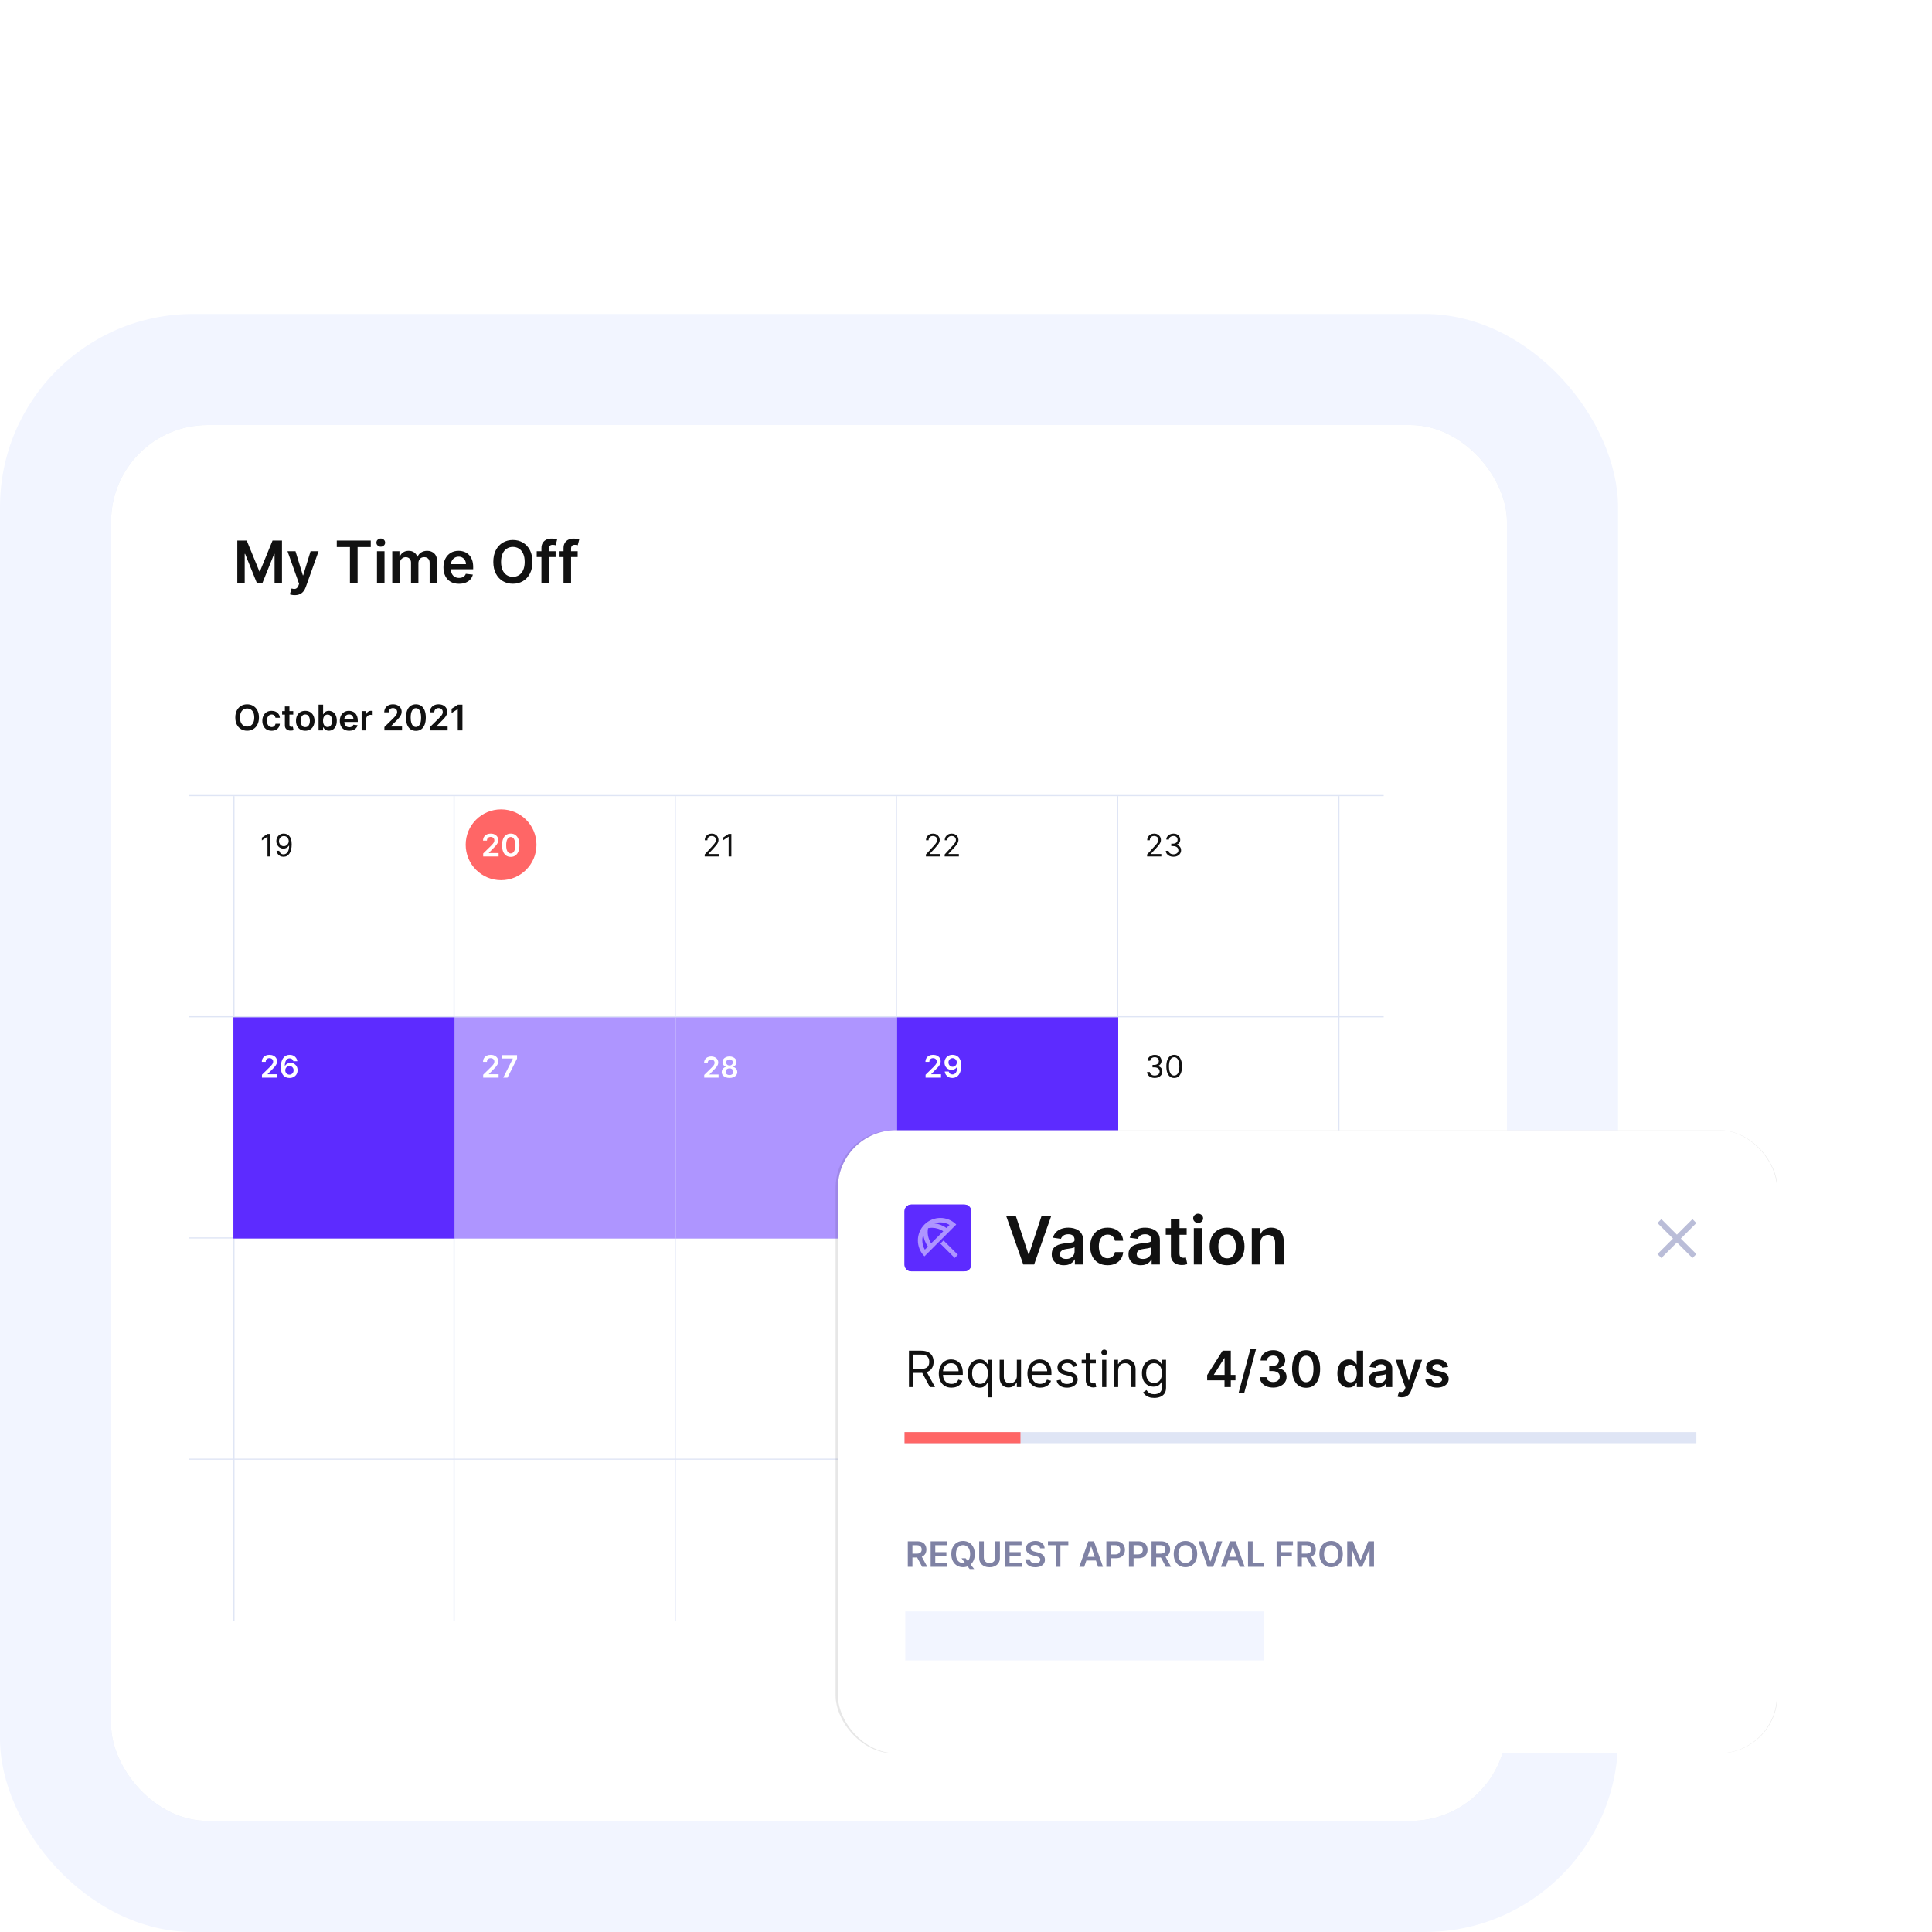 <svg width="400" height="400" viewBox="0 0 400 400" fill="none" xmlns="http://www.w3.org/2000/svg">
<rect y="65" width="335" height="335" rx="40" fill="#F2F5FF"/>
<g filter="url(#filter0_f_713_23248)">
<rect x="23" y="88" width="289" height="289" rx="20" fill="#DFE5F5"/>
</g>
<rect x="23" y="88" width="289" height="289" rx="20" fill="white"/>
<path d="M49.132 111.917H51.087L53.705 118.307H53.808L56.426 111.917H58.381V120.736H56.848V114.677H56.766L54.329 120.71H53.184L50.746 114.664H50.665V120.736H49.132V111.917ZM61.021 123.216C60.808 123.216 60.612 123.199 60.431 123.164C60.253 123.133 60.111 123.096 60.004 123.053L60.366 121.838C60.593 121.904 60.795 121.936 60.973 121.933C61.151 121.93 61.308 121.874 61.443 121.765C61.58 121.659 61.697 121.481 61.791 121.231L61.925 120.874L59.526 114.122H61.18L62.704 119.117H62.773L64.302 114.122H65.96L63.312 121.537C63.188 121.887 63.024 122.187 62.821 122.437C62.617 122.689 62.367 122.882 62.071 123.014C61.779 123.149 61.428 123.216 61.021 123.216ZM69.728 113.256V111.917H76.764V113.256H74.038V120.736H72.453V113.256H69.728ZM78.051 120.736V114.122H79.61V120.736H78.051ZM78.835 113.183C78.588 113.183 78.376 113.101 78.198 112.938C78.019 112.771 77.931 112.572 77.931 112.339C77.931 112.104 78.019 111.904 78.198 111.74C78.376 111.574 78.588 111.491 78.835 111.491C79.085 111.491 79.297 111.574 79.472 111.74C79.65 111.904 79.739 112.104 79.739 112.339C79.739 112.572 79.65 112.771 79.472 112.938C79.297 113.101 79.085 113.183 78.835 113.183ZM81.213 120.736V114.122H82.703V115.246H82.78C82.918 114.867 83.146 114.571 83.465 114.359C83.784 114.143 84.164 114.036 84.606 114.036C85.054 114.036 85.431 114.145 85.739 114.363C86.049 114.578 86.267 114.872 86.393 115.246H86.462C86.608 114.878 86.855 114.585 87.203 114.367C87.553 114.146 87.968 114.036 88.447 114.036C89.056 114.036 89.552 114.228 89.937 114.613C90.322 114.997 90.514 115.559 90.514 116.296V120.736H88.951V116.537C88.951 116.127 88.842 115.827 88.624 115.637C88.405 115.445 88.138 115.349 87.823 115.349C87.447 115.349 87.152 115.467 86.94 115.702C86.73 115.935 86.626 116.237 86.626 116.611V120.736H85.097V116.473C85.097 116.131 84.994 115.859 84.787 115.655C84.583 115.451 84.316 115.349 83.986 115.349C83.762 115.349 83.558 115.406 83.374 115.521C83.191 115.633 83.044 115.792 82.935 115.999C82.826 116.203 82.772 116.441 82.772 116.714V120.736H81.213ZM95.023 120.865C94.36 120.865 93.788 120.727 93.305 120.452C92.826 120.173 92.457 119.78 92.199 119.272C91.94 118.761 91.811 118.159 91.811 117.468C91.811 116.787 91.94 116.19 92.199 115.676C92.46 115.159 92.825 114.758 93.292 114.471C93.76 114.181 94.31 114.036 94.942 114.036C95.349 114.036 95.734 114.102 96.096 114.234C96.46 114.363 96.782 114.564 97.06 114.837C97.342 115.109 97.563 115.457 97.723 115.879C97.884 116.298 97.965 116.797 97.965 117.377V117.855H92.543V116.804H96.47C96.467 116.506 96.403 116.24 96.276 116.008C96.15 115.772 95.974 115.587 95.747 115.452C95.523 115.317 95.262 115.25 94.963 115.25C94.644 115.25 94.365 115.327 94.124 115.482C93.882 115.635 93.694 115.836 93.559 116.085C93.427 116.332 93.36 116.603 93.357 116.899V117.816C93.357 118.201 93.427 118.531 93.568 118.807C93.709 119.079 93.905 119.289 94.158 119.435C94.411 119.579 94.706 119.651 95.045 119.651C95.272 119.651 95.477 119.619 95.661 119.556C95.844 119.49 96.004 119.394 96.139 119.267C96.274 119.141 96.376 118.985 96.445 118.798L97.9 118.962C97.808 119.346 97.633 119.682 97.375 119.969C97.119 120.254 96.792 120.475 96.393 120.632C95.994 120.788 95.537 120.865 95.023 120.865ZM110.24 116.326C110.24 117.277 110.062 118.09 109.706 118.768C109.353 119.443 108.871 119.959 108.259 120.318C107.651 120.677 106.96 120.856 106.188 120.856C105.416 120.856 104.724 120.677 104.112 120.318C103.504 119.956 103.022 119.438 102.666 118.764C102.313 118.086 102.136 117.274 102.136 116.326C102.136 115.376 102.313 114.564 102.666 113.889C103.022 113.212 103.504 112.694 104.112 112.335C104.724 111.976 105.416 111.796 106.188 111.796C106.96 111.796 107.651 111.976 108.259 112.335C108.871 112.694 109.353 113.212 109.706 113.889C110.062 114.564 110.24 115.376 110.24 116.326ZM108.634 116.326C108.634 115.658 108.529 115.093 108.32 114.634C108.113 114.172 107.826 113.823 107.458 113.588C107.091 113.35 106.667 113.23 106.188 113.23C105.709 113.23 105.285 113.35 104.918 113.588C104.55 113.823 104.262 114.172 104.052 114.634C103.846 115.093 103.742 115.658 103.742 116.326C103.742 116.995 103.846 117.561 104.052 118.023C104.262 118.482 104.55 118.831 104.918 119.069C105.285 119.305 105.709 119.422 106.188 119.422C106.667 119.422 107.091 119.305 107.458 119.069C107.826 118.831 108.113 118.482 108.32 118.023C108.529 117.561 108.634 116.995 108.634 116.326ZM115.032 114.122V115.327H111.122V114.122H115.032ZM112.099 120.736V113.497C112.099 113.052 112.191 112.682 112.375 112.386C112.561 112.091 112.811 111.87 113.124 111.723C113.437 111.577 113.784 111.504 114.166 111.504C114.436 111.504 114.676 111.525 114.885 111.568C115.095 111.611 115.25 111.65 115.35 111.684L115.04 112.89C114.974 112.87 114.891 112.85 114.79 112.83C114.69 112.807 114.578 112.795 114.455 112.795C114.165 112.795 113.959 112.866 113.839 113.006C113.721 113.144 113.662 113.342 113.662 113.601V120.736H112.099ZM119.602 114.122V115.327H115.693V114.122H119.602ZM116.67 120.736V113.497C116.67 113.052 116.762 112.682 116.946 112.386C117.132 112.091 117.382 111.87 117.695 111.723C118.008 111.577 118.355 111.504 118.737 111.504C119.007 111.504 119.247 111.525 119.456 111.568C119.666 111.611 119.821 111.65 119.921 111.684L119.611 112.89C119.545 112.87 119.462 112.85 119.361 112.83C119.261 112.807 119.149 112.795 119.025 112.795C118.736 112.795 118.53 112.866 118.41 113.006C118.292 113.144 118.233 113.342 118.233 113.601V120.736H116.67Z" fill="#111111"/>
<path d="M53.615 148.551C53.615 149.125 53.507 149.617 53.292 150.027C53.079 150.434 52.788 150.747 52.418 150.963C52.05 151.18 51.633 151.289 51.166 151.289C50.7 151.289 50.282 151.18 49.912 150.963C49.544 150.745 49.253 150.432 49.038 150.024C48.824 149.615 48.718 149.124 48.718 148.551C48.718 147.977 48.824 147.486 49.038 147.078C49.253 146.669 49.544 146.356 49.912 146.139C50.282 145.922 50.7 145.814 51.166 145.814C51.633 145.814 52.05 145.922 52.418 146.139C52.788 146.356 53.079 146.669 53.292 147.078C53.507 147.486 53.615 147.977 53.615 148.551ZM52.644 148.551C52.644 148.147 52.581 147.806 52.454 147.529C52.33 147.249 52.156 147.038 51.934 146.896C51.712 146.752 51.456 146.68 51.166 146.68C50.877 146.68 50.621 146.752 50.399 146.896C50.177 147.038 50.002 147.249 49.876 147.529C49.751 147.806 49.688 148.147 49.688 148.551C49.688 148.955 49.751 149.297 49.876 149.576C50.002 149.854 50.177 150.065 50.399 150.209C50.621 150.351 50.877 150.422 51.166 150.422C51.456 150.422 51.712 150.351 51.934 150.209C52.156 150.065 52.33 149.854 52.454 149.576C52.581 149.297 52.644 148.955 52.644 148.551ZM56.23 151.294C55.831 151.294 55.488 151.206 55.202 151.031C54.917 150.856 54.698 150.614 54.543 150.305C54.391 149.995 54.314 149.637 54.314 149.233C54.314 148.827 54.392 148.469 54.548 148.158C54.705 147.846 54.925 147.603 55.209 147.43C55.496 147.254 55.834 147.167 56.224 147.167C56.549 147.167 56.836 147.227 57.086 147.346C57.337 147.464 57.538 147.632 57.687 147.849C57.836 148.064 57.921 148.315 57.942 148.603H57.041C57.005 148.411 56.918 148.25 56.781 148.122C56.646 147.992 56.465 147.927 56.237 147.927C56.045 147.927 55.876 147.979 55.73 148.083C55.584 148.185 55.471 148.333 55.389 148.525C55.309 148.718 55.269 148.948 55.269 149.217C55.269 149.49 55.309 149.724 55.389 149.92C55.469 150.114 55.581 150.264 55.725 150.37C55.87 150.474 56.041 150.526 56.237 150.526C56.376 150.526 56.5 150.5 56.609 150.448C56.72 150.394 56.813 150.317 56.888 150.217C56.962 150.116 57.014 149.994 57.041 149.85H57.942C57.919 150.132 57.836 150.383 57.692 150.602C57.548 150.819 57.352 150.989 57.104 151.112C56.856 151.233 56.564 151.294 56.23 151.294ZM60.711 147.219V147.948H58.413V147.219H60.711ZM58.981 146.261H59.923V150.014C59.923 150.14 59.942 150.237 59.98 150.305C60.02 150.371 60.072 150.416 60.136 150.44C60.2 150.465 60.271 150.477 60.349 150.477C60.408 150.477 60.462 150.472 60.511 150.464C60.561 150.455 60.599 150.447 60.625 150.44L60.784 151.177C60.734 151.194 60.662 151.213 60.568 151.234C60.476 151.255 60.363 151.267 60.23 151.27C59.994 151.277 59.781 151.242 59.592 151.164C59.403 151.084 59.253 150.961 59.142 150.794C59.033 150.628 58.979 150.42 58.981 150.17V146.261ZM63.199 151.294C62.809 151.294 62.471 151.208 62.184 151.036C61.898 150.865 61.676 150.624 61.518 150.315C61.362 150.007 61.284 149.646 61.284 149.233C61.284 148.82 61.362 148.458 61.518 148.148C61.676 147.837 61.898 147.596 62.184 147.424C62.471 147.253 62.809 147.167 63.199 147.167C63.59 147.167 63.928 147.253 64.214 147.424C64.5 147.596 64.722 147.837 64.878 148.148C65.036 148.458 65.115 148.82 65.115 149.233C65.115 149.646 65.036 150.007 64.878 150.315C64.722 150.624 64.5 150.865 64.214 151.036C63.928 151.208 63.59 151.294 63.199 151.294ZM63.205 150.539C63.416 150.539 63.593 150.481 63.735 150.365C63.878 150.247 63.983 150.089 64.053 149.891C64.124 149.694 64.159 149.473 64.159 149.23C64.159 148.986 64.124 148.765 64.053 148.567C63.983 148.367 63.878 148.209 63.735 148.091C63.593 147.973 63.416 147.914 63.205 147.914C62.988 147.914 62.807 147.973 62.663 148.091C62.521 148.209 62.414 148.367 62.343 148.567C62.274 148.765 62.239 148.986 62.239 149.23C62.239 149.473 62.274 149.694 62.343 149.891C62.414 150.089 62.521 150.247 62.663 150.365C62.807 150.481 62.988 150.539 63.205 150.539ZM65.956 151.216V145.887H66.898V147.88H66.937C66.985 147.783 67.054 147.679 67.142 147.57C67.231 147.459 67.35 147.365 67.501 147.287C67.652 147.207 67.845 147.167 68.079 147.167C68.388 147.167 68.666 147.246 68.914 147.404C69.164 147.56 69.362 147.791 69.508 148.098C69.655 148.404 69.729 148.778 69.729 149.223C69.729 149.661 69.657 150.034 69.513 150.341C69.369 150.649 69.173 150.883 68.925 151.044C68.677 151.205 68.396 151.286 68.082 151.286C67.853 151.286 67.663 151.248 67.512 151.172C67.361 151.095 67.239 151.003 67.147 150.896C67.057 150.786 66.987 150.683 66.937 150.586H66.882V151.216H65.956ZM66.879 149.217C66.879 149.476 66.916 149.702 66.989 149.897C67.063 150.091 67.17 150.243 67.309 150.352C67.449 150.459 67.619 150.513 67.819 150.513C68.027 150.513 68.201 150.458 68.342 150.347C68.482 150.234 68.588 150.08 68.659 149.886C68.732 149.69 68.769 149.467 68.769 149.217C68.769 148.969 68.733 148.749 68.662 148.556C68.591 148.364 68.485 148.213 68.344 148.104C68.204 147.994 68.029 147.94 67.819 147.94C67.618 147.94 67.447 147.993 67.306 148.098C67.166 148.204 67.059 148.353 66.986 148.543C66.915 148.734 66.879 148.959 66.879 149.217ZM72.299 151.294C71.898 151.294 71.552 151.211 71.261 151.044C70.971 150.876 70.748 150.638 70.592 150.331C70.436 150.022 70.358 149.659 70.358 149.241C70.358 148.83 70.436 148.469 70.592 148.158C70.75 147.846 70.97 147.603 71.253 147.43C71.536 147.254 71.868 147.167 72.25 147.167C72.496 147.167 72.728 147.207 72.947 147.287C73.167 147.365 73.362 147.486 73.53 147.651C73.7 147.816 73.834 148.026 73.931 148.281C74.028 148.534 74.076 148.836 74.076 149.186V149.475H70.8V148.84H73.173C73.172 148.66 73.133 148.499 73.056 148.359C72.98 148.216 72.873 148.105 72.736 148.023C72.601 147.941 72.443 147.901 72.263 147.901C72.07 147.901 71.901 147.948 71.755 148.041C71.609 148.133 71.496 148.255 71.414 148.405C71.335 148.555 71.294 148.719 71.292 148.897V149.452C71.292 149.684 71.335 149.884 71.42 150.05C71.505 150.215 71.623 150.341 71.776 150.43C71.929 150.517 72.107 150.56 72.312 150.56C72.449 150.56 72.573 150.541 72.684 150.503C72.795 150.463 72.891 150.405 72.973 150.328C73.055 150.252 73.116 150.158 73.158 150.045L74.037 150.144C73.982 150.376 73.876 150.579 73.72 150.753C73.566 150.924 73.368 151.058 73.127 151.153C72.885 151.247 72.61 151.294 72.299 151.294ZM74.873 151.216V147.219H75.787V147.885H75.828C75.901 147.654 76.026 147.477 76.203 147.352C76.382 147.225 76.585 147.162 76.814 147.162C76.867 147.162 76.925 147.164 76.989 147.169C77.055 147.173 77.109 147.179 77.153 147.188V148.054C77.113 148.04 77.05 148.028 76.963 148.018C76.878 148.006 76.795 148 76.716 148C76.544 148 76.389 148.037 76.252 148.111C76.117 148.184 76.01 148.286 75.932 148.416C75.854 148.546 75.815 148.696 75.815 148.866V151.216H74.873ZM79.586 151.216V150.518L81.436 148.705C81.613 148.526 81.76 148.367 81.878 148.229C81.996 148.09 82.085 147.955 82.144 147.825C82.203 147.695 82.232 147.556 82.232 147.409C82.232 147.241 82.194 147.097 82.118 146.977C82.041 146.855 81.936 146.762 81.803 146.696C81.669 146.63 81.517 146.597 81.347 146.597C81.172 146.597 81.019 146.633 80.887 146.706C80.755 146.777 80.653 146.879 80.58 147.011C80.509 147.143 80.473 147.3 80.473 147.482H79.555C79.555 147.143 79.632 146.849 79.786 146.6C79.941 146.35 80.153 146.156 80.424 146.019C80.696 145.882 81.008 145.814 81.361 145.814C81.718 145.814 82.032 145.881 82.302 146.014C82.573 146.148 82.783 146.331 82.932 146.563C83.083 146.796 83.159 147.061 83.159 147.359C83.159 147.559 83.12 147.755 83.044 147.948C82.968 148.14 82.833 148.353 82.641 148.588C82.45 148.822 82.182 149.105 81.837 149.439L80.918 150.373V150.409H83.239V151.216H79.586ZM86.107 151.317C85.678 151.317 85.311 151.209 85.004 150.992C84.698 150.773 84.463 150.459 84.298 150.047C84.135 149.635 84.054 149.138 84.054 148.556C84.055 147.975 84.138 147.481 84.301 147.073C84.466 146.664 84.701 146.352 85.006 146.136C85.313 145.921 85.68 145.814 86.107 145.814C86.534 145.814 86.9 145.921 87.207 146.136C87.515 146.352 87.75 146.664 87.913 147.073C88.078 147.483 88.16 147.977 88.16 148.556C88.16 149.139 88.078 149.637 87.913 150.05C87.75 150.461 87.515 150.775 87.207 150.992C86.902 151.209 86.535 151.317 86.107 151.317ZM86.107 150.503C86.44 150.503 86.703 150.339 86.895 150.011C87.09 149.681 87.187 149.197 87.187 148.556C87.187 148.133 87.142 147.778 87.054 147.49C86.966 147.202 86.841 146.985 86.679 146.839C86.518 146.692 86.327 146.618 86.107 146.618C85.775 146.618 85.513 146.783 85.321 147.112C85.128 147.44 85.031 147.921 85.029 148.556C85.028 148.981 85.07 149.339 85.157 149.629C85.246 149.918 85.37 150.137 85.532 150.284C85.693 150.43 85.885 150.503 86.107 150.503ZM89.025 151.216V150.518L90.875 148.705C91.052 148.526 91.199 148.367 91.317 148.229C91.435 148.09 91.523 147.955 91.582 147.825C91.641 147.695 91.671 147.556 91.671 147.409C91.671 147.241 91.633 147.097 91.556 146.977C91.48 146.855 91.375 146.762 91.242 146.696C91.108 146.63 90.956 146.597 90.786 146.597C90.611 146.597 90.457 146.633 90.326 146.706C90.194 146.777 90.091 146.879 90.019 147.011C89.947 147.143 89.912 147.3 89.912 147.482H88.993C88.993 147.143 89.07 146.849 89.225 146.6C89.379 146.35 89.592 146.156 89.862 146.019C90.135 145.882 90.447 145.814 90.799 145.814C91.156 145.814 91.471 145.881 91.741 146.014C92.012 146.148 92.222 146.331 92.371 146.563C92.522 146.796 92.597 147.061 92.597 147.359C92.597 147.559 92.559 147.755 92.483 147.948C92.406 148.14 92.272 148.353 92.079 148.588C91.889 148.822 91.621 149.105 91.275 149.439L90.357 150.373V150.409H92.678V151.216H89.025ZM95.743 145.887V151.216H94.778V146.826H94.747L93.5 147.622V146.738L94.825 145.887H95.743Z" fill="#111111"/>
<line x1="39.168" y1="164.71" x2="286.477" y2="164.71" stroke="#DFE5F5" stroke-width="0.229"/>
<line x1="39.168" y1="210.508" x2="286.477" y2="210.508" stroke="#DFE5F5" stroke-width="0.229"/>
<line x1="39.168" y1="256.306" x2="286.477" y2="256.306" stroke="#DFE5F5" stroke-width="0.229"/>
<line x1="39.168" y1="302.104" x2="286.477" y2="302.104" stroke="#DFE5F5" stroke-width="0.229"/>
<line x1="277.203" y1="335.651" x2="277.203" y2="164.824" stroke="#DFE5F5" stroke-width="0.229"/>
<line x1="94.011" y1="335.651" x2="94.011" y2="164.824" stroke="#DFE5F5" stroke-width="0.229"/>
<line x1="139.809" y1="335.651" x2="139.809" y2="164.824" stroke="#DFE5F5" stroke-width="0.229"/>
<line x1="185.607" y1="335.651" x2="185.607" y2="164.824" stroke="#DFE5F5" stroke-width="0.229"/>
<line x1="231.405" y1="335.651" x2="231.405" y2="164.824" stroke="#DFE5F5" stroke-width="0.229"/>
<line x1="48.442" y1="164.825" x2="48.442" y2="335.651" stroke="#DFE5F5" stroke-width="0.229"/>
<rect x="94.125" y="210.623" width="45.798" height="45.798" fill="#AE95FF"/>
<path d="M48.327 210.623H94.125V256.421H48.327V210.623Z" fill="#5D2BFF"/>
<rect x="139.923" y="210.623" width="45.798" height="45.798" fill="#AE95FF"/>
<path d="M185.722 210.623H231.52V256.421H185.722V210.623Z" fill="#5D2BFF"/>
<circle cx="103.743" cy="174.9" r="7.328" fill="#FF6666"/>
<path d="M55.945 172.657V177.32H55.38V173.249H55.353L54.215 174.005V173.431L55.38 172.657H55.945ZM58.771 172.593C58.962 172.595 59.153 172.631 59.344 172.703C59.536 172.774 59.71 172.893 59.868 173.058C60.026 173.222 60.153 173.446 60.248 173.73C60.344 174.014 60.392 174.369 60.392 174.798C60.392 175.212 60.352 175.58 60.273 175.902C60.196 176.222 60.084 176.492 59.936 176.712C59.791 176.932 59.613 177.099 59.404 177.213C59.196 177.327 58.96 177.384 58.698 177.384C58.437 177.384 58.204 177.332 57.999 177.229C57.795 177.125 57.628 176.98 57.498 176.794C57.369 176.608 57.286 176.391 57.25 176.145H57.805C57.855 176.359 57.955 176.536 58.103 176.676C58.254 176.814 58.452 176.883 58.698 176.883C59.057 176.883 59.341 176.726 59.549 176.412C59.759 176.098 59.864 175.654 59.864 175.08H59.827C59.742 175.207 59.641 175.317 59.524 175.41C59.407 175.503 59.278 175.574 59.135 175.624C58.992 175.674 58.84 175.699 58.679 175.699C58.412 175.699 58.167 175.633 57.944 175.501C57.722 175.368 57.545 175.185 57.411 174.952C57.279 174.719 57.213 174.451 57.213 174.151C57.213 173.866 57.277 173.604 57.404 173.368C57.533 173.129 57.714 172.94 57.946 172.798C58.18 172.657 58.455 172.589 58.771 172.593ZM58.771 173.094C58.579 173.094 58.407 173.142 58.254 173.238C58.102 173.332 57.981 173.459 57.892 173.62C57.804 173.78 57.76 173.957 57.76 174.151C57.76 174.345 57.802 174.522 57.887 174.681C57.974 174.839 58.091 174.965 58.24 175.059C58.39 175.152 58.561 175.198 58.752 175.198C58.897 175.198 59.031 175.17 59.155 175.114C59.28 175.056 59.388 174.978 59.481 174.879C59.575 174.779 59.649 174.666 59.702 174.54C59.755 174.413 59.782 174.28 59.782 174.142C59.782 173.96 59.737 173.789 59.65 173.629C59.563 173.47 59.443 173.341 59.29 173.242C59.138 173.144 58.965 173.094 58.771 173.094Z" fill="#111111"/>
<path d="M100.036 177.32V176.71L101.654 175.123C101.809 174.967 101.938 174.828 102.041 174.706C102.145 174.585 102.222 174.467 102.274 174.354C102.325 174.24 102.351 174.118 102.351 173.989C102.351 173.842 102.318 173.716 102.251 173.611C102.184 173.505 102.092 173.423 101.975 173.365C101.859 173.308 101.726 173.279 101.577 173.279C101.424 173.279 101.289 173.311 101.174 173.374C101.059 173.437 100.969 173.525 100.905 173.641C100.843 173.756 100.812 173.894 100.812 174.053H100.008C100.008 173.757 100.076 173.5 100.211 173.281C100.346 173.063 100.532 172.893 100.769 172.773C101.007 172.653 101.28 172.593 101.588 172.593C101.901 172.593 102.176 172.652 102.413 172.769C102.649 172.886 102.833 173.046 102.964 173.249C103.096 173.453 103.162 173.685 103.162 173.946C103.162 174.121 103.128 174.292 103.062 174.461C102.995 174.629 102.877 174.816 102.709 175.021C102.542 175.226 102.307 175.474 102.005 175.765L101.201 176.583V176.614H103.232V177.32H100.036ZM105.741 177.409C105.366 177.409 105.045 177.314 104.776 177.125C104.509 176.933 104.303 176.658 104.159 176.298C104.016 175.937 103.945 175.502 103.945 174.993C103.946 174.485 104.019 174.052 104.161 173.696C104.305 173.337 104.511 173.064 104.778 172.876C105.047 172.688 105.368 172.593 105.741 172.593C106.115 172.593 106.436 172.688 106.705 172.876C106.973 173.064 107.179 173.337 107.322 173.696C107.466 174.054 107.538 174.486 107.538 174.993C107.538 175.503 107.466 175.939 107.322 176.3C107.179 176.66 106.973 176.935 106.705 177.125C106.437 177.314 106.116 177.409 105.741 177.409ZM105.741 176.696C106.033 176.696 106.263 176.553 106.431 176.266C106.601 175.978 106.686 175.553 106.686 174.993C106.686 174.623 106.648 174.312 106.57 174.06C106.493 173.808 106.383 173.618 106.242 173.491C106.101 173.362 105.934 173.297 105.741 173.297C105.451 173.297 105.222 173.441 105.054 173.73C104.885 174.017 104.8 174.438 104.799 174.993C104.797 175.365 104.834 175.678 104.91 175.931C104.988 176.185 105.097 176.376 105.238 176.505C105.379 176.633 105.547 176.696 105.741 176.696Z" fill="white"/>
<path d="M145.901 177.32V176.91L147.44 175.226C147.621 175.028 147.77 174.857 147.887 174.711C148.004 174.564 148.09 174.426 148.146 174.297C148.204 174.166 148.233 174.029 148.233 173.887C148.233 173.723 148.193 173.581 148.114 173.461C148.037 173.341 147.931 173.248 147.796 173.183C147.66 173.118 147.509 173.085 147.34 173.085C147.161 173.085 147.005 173.122 146.871 173.197C146.739 173.27 146.637 173.372 146.564 173.504C146.492 173.636 146.457 173.791 146.457 173.969H145.919C145.919 173.696 145.982 173.456 146.108 173.249C146.234 173.043 146.406 172.882 146.623 172.767C146.842 172.651 147.087 172.593 147.358 172.593C147.632 172.593 147.874 172.651 148.085 172.767C148.296 172.882 148.461 173.037 148.581 173.233C148.701 173.429 148.761 173.647 148.761 173.887C148.761 174.058 148.73 174.226 148.668 174.39C148.607 174.552 148.501 174.734 148.349 174.934C148.199 175.133 147.99 175.376 147.723 175.663L146.675 176.783V176.819H148.843V177.32H145.901ZM151.423 172.657V177.32H150.858V173.249H150.831L149.692 174.005V173.431L150.858 172.657H151.423Z" fill="#111111"/>
<path d="M191.7 177.32V176.91L193.239 175.226C193.42 175.028 193.569 174.857 193.685 174.711C193.802 174.564 193.889 174.426 193.945 174.297C194.003 174.166 194.032 174.029 194.032 173.887C194.032 173.723 193.992 173.581 193.913 173.461C193.836 173.341 193.73 173.248 193.594 173.183C193.459 173.118 193.308 173.085 193.139 173.085C192.96 173.085 192.804 173.122 192.67 173.197C192.538 173.27 192.435 173.372 192.363 173.504C192.291 173.636 192.256 173.791 192.256 173.969H191.718C191.718 173.696 191.781 173.456 191.907 173.249C192.033 173.043 192.205 172.882 192.422 172.767C192.64 172.651 192.886 172.593 193.157 172.593C193.43 172.593 193.673 172.651 193.884 172.767C194.095 172.882 194.26 173.037 194.38 173.233C194.5 173.429 194.56 173.647 194.56 173.887C194.56 174.058 194.529 174.226 194.466 174.39C194.406 174.552 194.299 174.734 194.148 174.934C193.997 175.133 193.789 175.376 193.522 175.663L192.474 176.783V176.819H194.642V177.32H191.7ZM195.582 177.32V176.91L197.121 175.226C197.302 175.028 197.451 174.857 197.568 174.711C197.684 174.564 197.771 174.426 197.827 174.297C197.885 174.166 197.914 174.029 197.914 173.887C197.914 173.723 197.874 173.581 197.795 173.461C197.718 173.341 197.612 173.248 197.477 173.183C197.341 173.118 197.19 173.085 197.021 173.085C196.842 173.085 196.686 173.122 196.552 173.197C196.42 173.27 196.318 173.372 196.245 173.504C196.173 173.636 196.138 173.791 196.138 173.969H195.6C195.6 173.696 195.663 173.456 195.789 173.249C195.915 173.043 196.087 172.882 196.304 172.767C196.522 172.651 196.768 172.593 197.039 172.593C197.313 172.593 197.555 172.651 197.766 172.767C197.977 172.882 198.142 173.037 198.262 173.233C198.382 173.429 198.442 173.647 198.442 173.887C198.442 174.058 198.411 174.226 198.349 174.39C198.288 174.552 198.182 174.734 198.03 174.934C197.88 175.133 197.671 175.376 197.404 175.663L196.356 176.783V176.819H198.524V177.32H195.582Z" fill="#111111"/>
<path d="M237.497 177.32V176.91L239.037 175.226C239.217 175.028 239.366 174.857 239.483 174.711C239.6 174.564 239.686 174.426 239.742 174.297C239.8 174.166 239.829 174.029 239.829 173.887C239.829 173.723 239.79 173.581 239.711 173.461C239.633 173.341 239.527 173.248 239.392 173.183C239.257 173.118 239.105 173.085 238.936 173.085C238.757 173.085 238.601 173.122 238.467 173.197C238.335 173.27 238.233 173.372 238.16 173.504C238.089 173.636 238.053 173.791 238.053 173.969H237.516C237.516 173.696 237.579 173.456 237.705 173.249C237.831 173.043 238.002 172.882 238.219 172.767C238.438 172.651 238.683 172.593 238.955 172.593C239.228 172.593 239.47 172.651 239.681 172.767C239.892 172.882 240.057 173.037 240.177 173.233C240.297 173.429 240.357 173.647 240.357 173.887C240.357 174.058 240.326 174.226 240.264 174.39C240.203 174.552 240.097 174.734 239.945 174.934C239.795 175.133 239.586 175.376 239.319 175.663L238.272 176.783V176.819H240.439V177.32H237.497ZM242.955 177.384C242.655 177.384 242.387 177.332 242.151 177.229C241.918 177.126 241.732 176.983 241.594 176.799C241.457 176.614 241.383 176.399 241.37 176.155H241.944C241.956 176.305 242.008 176.435 242.099 176.544C242.19 176.652 242.309 176.735 242.457 176.794C242.604 176.854 242.767 176.883 242.946 176.883C243.146 176.883 243.324 176.848 243.479 176.778C243.634 176.709 243.755 176.611 243.843 176.487C243.931 176.363 243.975 176.218 243.975 176.054C243.975 175.883 243.933 175.732 243.848 175.601C243.763 175.469 243.638 175.366 243.474 175.292C243.31 175.217 243.11 175.18 242.873 175.18H242.5V174.679H242.873C243.058 174.679 243.221 174.646 243.36 174.579C243.502 174.512 243.612 174.418 243.691 174.297C243.771 174.175 243.811 174.032 243.811 173.869C243.811 173.711 243.776 173.573 243.707 173.456C243.637 173.34 243.538 173.248 243.411 173.183C243.285 173.118 243.136 173.085 242.964 173.085C242.803 173.085 242.652 173.115 242.509 173.174C242.368 173.232 242.252 173.316 242.163 173.427C242.073 173.536 242.025 173.668 242.017 173.823H241.471C241.48 173.579 241.553 173.365 241.692 173.181C241.83 172.996 242.01 172.852 242.233 172.748C242.458 172.645 242.705 172.593 242.973 172.593C243.262 172.593 243.509 172.652 243.716 172.769C243.922 172.884 244.081 173.037 244.192 173.226C244.302 173.416 244.358 173.621 244.358 173.841C244.358 174.104 244.289 174.328 244.151 174.513C244.014 174.698 243.828 174.826 243.593 174.898V174.934C243.887 174.983 244.117 175.108 244.283 175.31C244.448 175.51 244.531 175.758 244.531 176.054C244.531 176.308 244.462 176.536 244.324 176.737C244.187 176.938 244 177.096 243.763 177.211C243.527 177.326 243.257 177.384 242.955 177.384Z" fill="#111111"/>
<path d="M54.237 223.118V222.508L55.856 220.921C56.011 220.765 56.14 220.626 56.243 220.504C56.346 220.383 56.424 220.265 56.475 220.151C56.527 220.038 56.553 219.916 56.553 219.787C56.553 219.64 56.519 219.514 56.453 219.409C56.386 219.303 56.294 219.221 56.177 219.163C56.06 219.106 55.927 219.077 55.779 219.077C55.625 219.077 55.491 219.109 55.376 219.172C55.26 219.235 55.171 219.323 55.107 219.439C55.045 219.554 55.014 219.691 55.014 219.851H54.21C54.21 219.555 54.277 219.298 54.413 219.079C54.548 218.86 54.733 218.691 54.97 218.571C55.209 218.451 55.482 218.391 55.79 218.391C56.103 218.391 56.377 218.45 56.614 218.567C56.851 218.684 57.035 218.844 57.165 219.047C57.297 219.25 57.363 219.483 57.363 219.744C57.363 219.918 57.33 220.09 57.263 220.258C57.196 220.427 57.079 220.614 56.91 220.819C56.743 221.023 56.509 221.272 56.207 221.563L55.403 222.38V222.412H57.434V223.118H54.237ZM59.927 223.182C59.704 223.18 59.486 223.142 59.274 223.066C59.061 222.988 58.87 222.863 58.7 222.69C58.53 222.516 58.395 222.284 58.295 221.996C58.194 221.706 58.145 221.347 58.147 220.919C58.147 220.519 58.189 220.164 58.274 219.851C58.359 219.538 58.481 219.274 58.641 219.058C58.8 218.841 58.992 218.676 59.217 218.562C59.443 218.448 59.696 218.391 59.975 218.391C60.268 218.391 60.527 218.449 60.754 218.564C60.981 218.68 61.165 218.838 61.305 219.038C61.444 219.237 61.531 219.461 61.564 219.712H60.733C60.691 219.533 60.603 219.39 60.471 219.284C60.341 219.176 60.175 219.122 59.975 219.122C59.652 219.122 59.403 219.263 59.228 219.543C59.055 219.824 58.968 220.21 58.966 220.7H58.998C59.072 220.567 59.169 220.452 59.287 220.356C59.406 220.261 59.539 220.187 59.688 220.135C59.838 220.082 59.997 220.056 60.164 220.056C60.437 220.056 60.682 220.121 60.899 220.252C61.118 220.382 61.291 220.562 61.419 220.791C61.546 221.019 61.609 221.28 61.608 221.574C61.609 221.881 61.539 222.157 61.398 222.401C61.257 222.644 61.06 222.835 60.808 222.975C60.556 223.114 60.263 223.183 59.927 223.182ZM59.923 222.499C60.088 222.499 60.236 222.459 60.367 222.378C60.497 222.298 60.6 222.189 60.676 222.053C60.752 221.916 60.789 221.763 60.788 221.593C60.789 221.426 60.753 221.275 60.678 221.14C60.606 221.004 60.505 220.897 60.376 220.819C60.247 220.74 60.099 220.7 59.934 220.7C59.811 220.7 59.696 220.724 59.59 220.771C59.484 220.818 59.391 220.883 59.312 220.967C59.233 221.048 59.171 221.144 59.126 221.253C59.082 221.361 59.059 221.477 59.057 221.599C59.059 221.762 59.097 221.911 59.171 222.048C59.246 222.185 59.348 222.294 59.479 222.376C59.609 222.458 59.757 222.499 59.923 222.499Z" fill="white"/>
<path d="M100.036 223.118V222.508L101.654 220.921C101.809 220.765 101.938 220.626 102.041 220.504C102.145 220.383 102.222 220.265 102.274 220.151C102.325 220.038 102.351 219.916 102.351 219.787C102.351 219.64 102.318 219.514 102.251 219.409C102.184 219.303 102.092 219.221 101.975 219.163C101.859 219.106 101.726 219.077 101.577 219.077C101.424 219.077 101.289 219.109 101.174 219.172C101.059 219.235 100.969 219.323 100.905 219.439C100.843 219.554 100.812 219.691 100.812 219.851H100.008C100.008 219.555 100.076 219.298 100.211 219.079C100.346 218.86 100.532 218.691 100.769 218.571C101.007 218.451 101.28 218.391 101.588 218.391C101.901 218.391 102.176 218.45 102.413 218.567C102.649 218.684 102.833 218.844 102.964 219.047C103.096 219.25 103.162 219.483 103.162 219.744C103.162 219.918 103.128 220.09 103.062 220.258C102.995 220.427 102.877 220.614 102.709 220.819C102.542 221.023 102.307 221.272 102.005 221.563L101.201 222.38V222.412H103.232V223.118H100.036ZM104.189 223.118L106.172 219.193V219.161H103.87V218.455H107.046V219.177L105.065 223.118H104.189Z" fill="white"/>
<path d="M145.803 223.118V222.552L147.307 221.078C147.45 220.933 147.57 220.804 147.666 220.691C147.762 220.578 147.834 220.469 147.882 220.363C147.93 220.258 147.954 220.145 147.954 220.025C147.954 219.888 147.922 219.771 147.86 219.674C147.798 219.575 147.713 219.499 147.605 219.446C147.496 219.392 147.373 219.365 147.235 219.365C147.092 219.365 146.968 219.395 146.86 219.454C146.753 219.512 146.67 219.594 146.611 219.702C146.553 219.809 146.524 219.936 146.524 220.084H145.778C145.778 219.809 145.841 219.57 145.966 219.367C146.092 219.165 146.264 219.007 146.484 218.896C146.705 218.785 146.959 218.729 147.245 218.729C147.536 218.729 147.791 218.783 148.011 218.892C148.23 219 148.401 219.149 148.522 219.338C148.645 219.527 148.706 219.742 148.706 219.985C148.706 220.147 148.675 220.306 148.613 220.463C148.551 220.619 148.442 220.792 148.285 220.983C148.13 221.173 147.913 221.404 147.632 221.674L146.886 222.433V222.463H148.772V223.118H145.803ZM151.04 223.177C150.726 223.177 150.447 223.125 150.203 223.019C149.961 222.913 149.77 222.769 149.632 222.585C149.496 222.401 149.428 222.191 149.429 221.957C149.428 221.776 149.467 221.609 149.548 221.456C149.628 221.304 149.737 221.177 149.873 221.076C150.011 220.973 150.165 220.907 150.334 220.879V220.85C150.111 220.8 149.931 220.687 149.793 220.509C149.656 220.33 149.589 220.124 149.59 219.89C149.589 219.667 149.651 219.468 149.776 219.293C149.901 219.119 150.073 218.981 150.292 218.881C150.51 218.78 150.76 218.729 151.04 218.729C151.318 218.729 151.565 218.78 151.782 218.881C152.001 218.981 152.173 219.119 152.298 219.293C152.425 219.468 152.489 219.667 152.489 219.89C152.489 220.124 152.419 220.33 152.279 220.509C152.141 220.687 151.963 220.8 151.744 220.85V220.879C151.914 220.907 152.066 220.973 152.201 221.076C152.338 221.177 152.446 221.304 152.527 221.456C152.608 221.609 152.649 221.776 152.649 221.957C152.649 222.191 152.58 222.401 152.442 222.585C152.304 222.769 152.114 222.913 151.871 223.019C151.63 223.125 151.353 223.177 151.04 223.177ZM151.04 222.573C151.202 222.573 151.343 222.545 151.463 222.49C151.583 222.434 151.676 222.355 151.742 222.253C151.808 222.152 151.842 222.035 151.844 221.902C151.842 221.764 151.806 221.642 151.736 221.537C151.667 221.43 151.572 221.346 151.45 221.285C151.331 221.224 151.194 221.194 151.04 221.194C150.885 221.194 150.747 221.224 150.626 221.285C150.505 221.346 150.409 221.43 150.338 221.537C150.269 221.642 150.235 221.764 150.237 221.902C150.235 222.035 150.268 222.152 150.334 222.253C150.4 222.354 150.493 222.432 150.613 222.488C150.734 222.544 150.877 222.573 151.04 222.573ZM151.04 220.6C151.173 220.6 151.29 220.573 151.391 220.52C151.494 220.466 151.575 220.391 151.634 220.296C151.694 220.2 151.724 220.089 151.725 219.964C151.724 219.84 151.694 219.731 151.637 219.638C151.579 219.544 151.498 219.471 151.396 219.42C151.293 219.368 151.174 219.342 151.04 219.342C150.904 219.342 150.783 219.368 150.679 219.42C150.576 219.471 150.496 219.544 150.438 219.638C150.381 219.731 150.354 219.84 150.355 219.964C150.354 220.089 150.382 220.2 150.44 220.296C150.499 220.39 150.58 220.465 150.683 220.52C150.787 220.573 150.906 220.6 151.04 220.6Z" fill="white"/>
<path d="M191.632 223.118V222.508L193.251 220.921C193.405 220.765 193.534 220.626 193.638 220.504C193.741 220.383 193.818 220.265 193.87 220.151C193.922 220.038 193.947 219.916 193.947 219.787C193.947 219.64 193.914 219.514 193.847 219.409C193.78 219.303 193.689 219.221 193.572 219.163C193.455 219.106 193.322 219.077 193.173 219.077C193.02 219.077 192.886 219.109 192.77 219.172C192.655 219.235 192.565 219.323 192.502 219.439C192.439 219.554 192.408 219.691 192.408 219.851H191.604C191.604 219.555 191.672 219.298 191.807 219.079C191.942 218.86 192.128 218.691 192.365 218.571C192.603 218.451 192.876 218.391 193.185 218.391C193.497 218.391 193.772 218.45 194.009 218.567C194.246 218.684 194.429 218.844 194.56 219.047C194.692 219.25 194.758 219.483 194.758 219.744C194.758 219.918 194.725 220.09 194.658 220.258C194.591 220.427 194.473 220.614 194.305 220.819C194.138 221.023 193.903 221.272 193.601 221.563L192.798 222.38V222.412H194.828V223.118H191.632ZM197.233 218.391C197.456 218.393 197.673 218.432 197.884 218.51C198.097 218.586 198.288 218.71 198.458 218.883C198.628 219.055 198.763 219.285 198.863 219.573C198.963 219.861 199.013 220.218 199.013 220.643C199.015 221.044 198.972 221.402 198.886 221.718C198.801 222.032 198.679 222.298 198.519 222.515C198.36 222.732 198.168 222.897 197.943 223.011C197.719 223.125 197.466 223.182 197.185 223.182C196.891 223.182 196.63 223.124 196.402 223.009C196.176 222.894 195.993 222.736 195.853 222.535C195.713 222.335 195.628 222.106 195.596 221.848H196.427C196.469 222.033 196.556 222.18 196.686 222.289C196.818 222.397 196.985 222.451 197.185 222.451C197.508 222.451 197.757 222.311 197.932 222.03C198.106 221.749 198.194 221.359 198.194 220.859H198.162C198.087 220.993 197.991 221.108 197.873 221.206C197.754 221.301 197.62 221.375 197.47 221.426C197.321 221.478 197.163 221.504 196.996 221.504C196.723 221.504 196.477 221.439 196.258 221.308C196.041 221.177 195.869 220.998 195.742 220.771C195.616 220.543 195.552 220.283 195.55 219.99C195.55 219.686 195.62 219.414 195.76 219.172C195.901 218.929 196.097 218.738 196.349 218.599C196.601 218.457 196.896 218.388 197.233 218.391ZM197.235 219.074C197.071 219.074 196.923 219.115 196.791 219.195C196.661 219.274 196.557 219.382 196.482 219.518C196.407 219.653 196.37 219.805 196.37 219.972C196.371 220.137 196.409 220.287 196.482 220.422C196.556 220.557 196.657 220.664 196.784 220.743C196.913 220.822 197.061 220.862 197.226 220.862C197.349 220.862 197.464 220.838 197.57 220.791C197.676 220.744 197.769 220.679 197.848 220.595C197.928 220.51 197.99 220.414 198.034 220.306C198.08 220.198 198.102 220.085 198.1 219.965C198.1 219.805 198.062 219.658 197.987 219.523C197.912 219.388 197.81 219.279 197.679 219.197C197.55 219.115 197.402 219.074 197.235 219.074Z" fill="white"/>
<path d="M239.073 223.182C238.773 223.182 238.505 223.13 238.269 223.027C238.036 222.924 237.85 222.78 237.711 222.597C237.575 222.412 237.501 222.197 237.488 221.952H238.062C238.074 222.103 238.126 222.232 238.217 222.342C238.308 222.45 238.427 222.533 238.574 222.592C238.722 222.651 238.885 222.681 239.064 222.681C239.264 222.681 239.442 222.646 239.597 222.576C239.752 222.506 239.873 222.409 239.961 222.285C240.049 222.16 240.093 222.016 240.093 221.852C240.093 221.681 240.051 221.53 239.966 221.399C239.881 221.267 239.756 221.164 239.592 221.089C239.428 221.015 239.228 220.978 238.991 220.978H238.618V220.477H238.991C239.176 220.477 239.339 220.444 239.478 220.377C239.62 220.31 239.73 220.216 239.809 220.094C239.889 219.973 239.929 219.83 239.929 219.666C239.929 219.509 239.894 219.371 239.824 219.254C239.755 219.137 239.656 219.046 239.528 218.981C239.402 218.916 239.254 218.883 239.082 218.883C238.921 218.883 238.769 218.913 238.627 218.972C238.486 219.03 238.37 219.114 238.281 219.225C238.191 219.334 238.143 219.466 238.135 219.621H237.589C237.598 219.376 237.671 219.162 237.809 218.979C237.948 218.794 238.128 218.649 238.351 218.546C238.576 218.443 238.823 218.391 239.091 218.391C239.38 218.391 239.627 218.45 239.834 218.567C240.04 218.682 240.199 218.835 240.309 219.024C240.42 219.214 240.476 219.419 240.476 219.639C240.476 219.902 240.407 220.126 240.268 220.311C240.132 220.496 239.946 220.624 239.711 220.696V220.732C240.005 220.781 240.235 220.906 240.401 221.108C240.566 221.308 240.649 221.556 240.649 221.852C240.649 222.106 240.58 222.333 240.441 222.535C240.305 222.736 240.118 222.894 239.881 223.009C239.645 223.124 239.375 223.182 239.073 223.182ZM243.101 223.182C242.758 223.182 242.466 223.089 242.224 222.902C241.983 222.714 241.799 222.441 241.671 222.084C241.544 221.726 241.48 221.294 241.48 220.787C241.48 220.283 241.544 219.852 241.671 219.496C241.8 219.137 241.985 218.864 242.227 218.676C242.469 218.486 242.761 218.391 243.101 218.391C243.441 218.391 243.732 218.486 243.973 218.676C244.216 218.864 244.401 219.137 244.529 219.496C244.658 219.852 244.722 220.283 244.722 220.787C244.722 221.294 244.658 221.726 244.531 222.084C244.403 222.441 244.219 222.714 243.977 222.902C243.736 223.089 243.444 223.182 243.101 223.182ZM243.101 222.681C243.441 222.681 243.705 222.517 243.893 222.189C244.081 221.861 244.176 221.394 244.176 220.787C244.176 220.383 244.132 220.039 244.046 219.755C243.961 219.471 243.838 219.255 243.677 219.106C243.518 218.958 243.326 218.883 243.101 218.883C242.764 218.883 242.501 219.049 242.311 219.382C242.121 219.713 242.026 220.181 242.026 220.787C242.026 221.19 242.069 221.533 242.154 221.816C242.239 222.098 242.361 222.313 242.52 222.46C242.681 222.607 242.875 222.681 243.101 222.681Z" fill="#111111"/>
<g filter="url(#filter1_f_713_23248)">
<rect x="173" y="234" width="195" height="129" rx="12" fill="#111111" fill-opacity="0.1"/>
</g>
<rect x="173.471" y="234" width="194.423" height="129" rx="12" fill="white"/>
<path d="M351.212 253.218L350.401 252.407L347.186 255.622L343.97 252.407L343.159 253.218L346.375 256.433L343.159 259.649L343.97 260.46L347.186 257.244L350.401 260.46L351.212 259.649L347.997 256.433L351.212 253.218Z" fill="#BABDD8"/>
<path d="M187.276 250.783C187.276 250.02 187.894 249.402 188.656 249.402H199.701C200.463 249.402 201.081 250.02 201.081 250.783V261.827C201.081 262.589 200.463 263.208 199.701 263.208H188.656C187.894 263.208 187.276 262.589 187.276 261.827V250.783Z" fill="#5D2BFF"/>
<path d="M187.276 250.783C187.276 250.02 187.894 249.402 188.656 249.402H199.701C200.463 249.402 201.081 250.02 201.081 250.783V261.827C201.081 262.589 200.463 263.208 199.701 263.208H188.656C187.894 263.208 187.276 262.589 187.276 261.827V250.783Z" fill="#5D2BFF"/>
<path fill-rule="evenodd" clip-rule="evenodd" d="M194.692 252.164C193.505 252.164 192.317 252.615 191.406 253.522L191.402 253.526C189.584 255.344 189.584 258.294 191.402 260.111L197.982 253.526C197.075 252.62 195.884 252.164 194.692 252.164ZM198.318 259.789L197.661 260.446L194.696 257.482L195.354 256.824L198.318 259.789ZM190.955 256.821C190.955 257.507 191.139 258.16 191.479 258.731L192.119 258.096C191.576 257.336 191.254 256.471 191.166 255.592C191.028 255.983 190.955 256.393 190.955 256.821ZM192.786 257.424C192.165 256.481 191.93 255.353 192.151 254.281C192.418 254.226 192.685 254.198 192.956 254.198C193.785 254.198 194.59 254.451 195.294 254.916L192.786 257.424ZM194.692 253.084C194.264 253.084 193.854 253.158 193.463 253.296C194.342 253.383 195.202 253.705 195.962 254.248L196.601 253.609C196.031 253.268 195.377 253.084 194.692 253.084Z" fill="white" fill-opacity="0.5"/>
<path d="M210.317 251.765L212.93 259.668H213.033L215.641 251.765H217.641L214.102 261.805H211.857L208.322 251.765H210.317ZM220.27 261.957C219.793 261.957 219.363 261.872 218.981 261.702C218.602 261.529 218.301 261.274 218.079 260.937C217.86 260.601 217.751 260.186 217.751 259.692C217.751 259.267 217.829 258.916 217.986 258.638C218.143 258.36 218.357 258.138 218.628 257.971C218.899 257.805 219.205 257.679 219.545 257.594C219.888 257.506 220.243 257.442 220.609 257.403C221.05 257.357 221.408 257.316 221.682 257.28C221.957 257.241 222.156 257.182 222.28 257.104C222.408 257.022 222.472 256.896 222.472 256.726V256.697C222.472 256.328 222.362 256.042 222.143 255.839C221.924 255.636 221.609 255.535 221.197 255.535C220.762 255.535 220.417 255.63 220.162 255.819C219.911 256.009 219.741 256.233 219.653 256.491L217.996 256.256C218.126 255.798 218.342 255.416 218.643 255.108C218.943 254.798 219.311 254.566 219.746 254.412C220.18 254.255 220.661 254.177 221.187 254.177C221.55 254.177 221.911 254.22 222.271 254.304C222.63 254.389 222.959 254.53 223.256 254.726C223.553 254.919 223.792 255.182 223.972 255.515C224.155 255.849 224.246 256.265 224.246 256.765V261.805H222.54V260.771H222.481C222.373 260.98 222.222 261.176 222.025 261.359C221.833 261.539 221.589 261.684 221.295 261.795C221.004 261.903 220.663 261.957 220.27 261.957ZM220.731 260.653C221.087 260.653 221.396 260.583 221.658 260.442C221.919 260.299 222.12 260.109 222.261 259.874C222.405 259.638 222.476 259.382 222.476 259.104V258.217C222.421 258.262 222.326 258.305 222.192 258.344C222.061 258.383 221.914 258.418 221.751 258.447C221.587 258.476 221.426 258.503 221.266 258.525C221.105 258.548 220.966 258.568 220.849 258.584C220.584 258.62 220.347 258.679 220.138 258.761C219.929 258.842 219.764 258.957 219.643 259.104C219.522 259.248 219.461 259.434 219.461 259.663C219.461 259.99 219.581 260.236 219.819 260.403C220.058 260.57 220.362 260.653 220.731 260.653ZM229.315 261.952C228.564 261.952 227.918 261.787 227.379 261.457C226.843 261.127 226.429 260.671 226.139 260.089C225.851 259.504 225.707 258.831 225.707 258.07C225.707 257.305 225.854 256.63 226.148 256.045C226.442 255.457 226.858 254.999 227.394 254.672C227.933 254.342 228.57 254.177 229.305 254.177C229.917 254.177 230.458 254.29 230.928 254.515C231.402 254.738 231.78 255.053 232.061 255.461C232.342 255.867 232.502 256.341 232.541 256.883H230.845C230.776 256.52 230.613 256.218 230.355 255.976C230.1 255.731 229.758 255.609 229.33 255.609C228.967 255.609 228.649 255.707 228.374 255.903C228.1 256.095 227.885 256.373 227.732 256.736C227.581 257.099 227.506 257.534 227.506 258.04C227.506 258.553 227.581 258.994 227.732 259.364C227.882 259.73 228.093 260.013 228.364 260.212C228.639 260.408 228.961 260.506 229.33 260.506C229.591 260.506 229.825 260.457 230.031 260.359C230.24 260.258 230.415 260.112 230.556 259.923C230.696 259.733 230.793 259.503 230.845 259.231H232.541C232.499 259.764 232.342 260.236 232.07 260.648C231.799 261.057 231.43 261.377 230.963 261.609C230.495 261.838 229.946 261.952 229.315 261.952ZM236.165 261.957C235.688 261.957 235.258 261.872 234.876 261.702C234.497 261.529 234.196 261.274 233.974 260.937C233.755 260.601 233.645 260.186 233.645 259.692C233.645 259.267 233.724 258.916 233.881 258.638C234.038 258.36 234.252 258.138 234.523 257.971C234.794 257.805 235.1 257.679 235.44 257.594C235.783 257.506 236.137 257.442 236.503 257.403C236.945 257.357 237.303 257.316 237.577 257.28C237.852 257.241 238.051 257.182 238.175 257.104C238.303 257.022 238.366 256.896 238.366 256.726V256.697C238.366 256.328 238.257 256.042 238.038 255.839C237.819 255.636 237.504 255.535 237.092 255.535C236.657 255.535 236.312 255.63 236.057 255.819C235.806 256.009 235.636 256.233 235.547 256.491L233.89 256.256C234.021 255.798 234.237 255.416 234.538 255.108C234.838 254.798 235.206 254.566 235.641 254.412C236.075 254.255 236.556 254.177 237.082 254.177C237.445 254.177 237.806 254.22 238.165 254.304C238.525 254.389 238.853 254.53 239.151 254.726C239.448 254.919 239.687 255.182 239.867 255.515C240.05 255.849 240.141 256.265 240.141 256.765V261.805H238.435V260.771H238.376C238.268 260.98 238.116 261.176 237.92 261.359C237.727 261.539 237.484 261.684 237.19 261.795C236.899 261.903 236.557 261.957 236.165 261.957ZM236.626 260.653C236.982 260.653 237.291 260.583 237.553 260.442C237.814 260.299 238.015 260.109 238.156 259.874C238.299 259.638 238.371 259.382 238.371 259.104V258.217C238.316 258.262 238.221 258.305 238.087 258.344C237.956 258.383 237.809 258.418 237.646 258.447C237.482 258.476 237.321 258.503 237.16 258.525C237 258.548 236.861 258.568 236.744 258.584C236.479 258.62 236.242 258.679 236.033 258.761C235.824 258.842 235.659 258.957 235.538 259.104C235.417 259.248 235.356 259.434 235.356 259.663C235.356 259.99 235.476 260.236 235.714 260.403C235.953 260.57 236.257 260.653 236.626 260.653ZM245.686 254.275V255.648H241.357V254.275H245.686ZM242.426 252.471H244.2V259.54C244.2 259.779 244.236 259.962 244.308 260.089C244.383 260.214 244.481 260.299 244.602 260.344C244.723 260.39 244.857 260.413 245.004 260.413C245.115 260.413 245.217 260.405 245.308 260.388C245.403 260.372 245.475 260.357 245.524 260.344L245.823 261.732C245.728 261.764 245.593 261.8 245.416 261.839C245.243 261.879 245.03 261.902 244.779 261.908C244.334 261.921 243.934 261.854 243.578 261.707C243.221 261.557 242.939 261.325 242.73 261.011C242.524 260.697 242.422 260.305 242.426 259.834V252.471ZM247.17 261.805V254.275H248.945V261.805H247.17ZM248.062 253.206C247.781 253.206 247.539 253.113 247.337 252.927C247.134 252.737 247.033 252.51 247.033 252.245C247.033 251.977 247.134 251.75 247.337 251.564C247.539 251.374 247.781 251.28 248.062 251.28C248.346 251.28 248.588 251.374 248.788 251.564C248.99 251.75 249.092 251.977 249.092 252.245C249.092 252.51 248.99 252.737 248.788 252.927C248.588 253.113 248.346 253.206 248.062 253.206ZM254.054 261.952C253.319 261.952 252.681 261.79 252.142 261.467C251.603 261.143 251.185 260.691 250.887 260.109C250.593 259.527 250.446 258.847 250.446 258.07C250.446 257.292 250.593 256.61 250.887 256.025C251.185 255.44 251.603 254.986 252.142 254.662C252.681 254.339 253.319 254.177 254.054 254.177C254.789 254.177 255.427 254.339 255.966 254.662C256.505 254.986 256.922 255.44 257.216 256.025C257.514 256.61 257.662 257.292 257.662 258.07C257.662 258.847 257.514 259.527 257.216 260.109C256.922 260.691 256.505 261.143 255.966 261.467C255.427 261.79 254.789 261.952 254.054 261.952ZM254.064 260.531C254.463 260.531 254.796 260.421 255.064 260.202C255.332 259.98 255.531 259.682 255.662 259.31C255.796 258.937 255.863 258.522 255.863 258.065C255.863 257.604 255.796 257.187 255.662 256.815C255.531 256.439 255.332 256.14 255.064 255.917C254.796 255.695 254.463 255.584 254.064 255.584C253.655 255.584 253.315 255.695 253.044 255.917C252.776 256.14 252.575 256.439 252.441 256.815C252.31 257.187 252.245 257.604 252.245 258.065C252.245 258.522 252.31 258.937 252.441 259.31C252.575 259.682 252.776 259.98 253.044 260.202C253.315 260.421 253.655 260.531 254.064 260.531ZM260.943 257.393V261.805H259.169V254.275H260.865V255.555H260.953C261.126 255.133 261.402 254.798 261.782 254.55C262.164 254.301 262.636 254.177 263.198 254.177C263.718 254.177 264.171 254.288 264.556 254.51C264.945 254.733 265.246 255.055 265.458 255.476C265.674 255.898 265.78 256.409 265.777 257.011V261.805H264.002V257.285C264.002 256.782 263.872 256.388 263.61 256.104C263.352 255.819 262.994 255.677 262.537 255.677C262.226 255.677 261.95 255.746 261.708 255.883C261.469 256.017 261.282 256.212 261.144 256.466C261.01 256.721 260.943 257.03 260.943 257.393Z" fill="#111111"/>
<path d="M188.188 287.182V279.652H190.732C191.32 279.652 191.803 279.753 192.181 279.954C192.558 280.152 192.838 280.425 193.019 280.773C193.2 281.122 193.291 281.517 193.291 281.961C193.291 282.405 193.2 282.798 193.019 283.141C192.838 283.484 192.559 283.754 192.184 283.95C191.809 284.144 191.33 284.241 190.747 284.241H188.688V283.417H190.717C191.119 283.417 191.443 283.358 191.688 283.241C191.936 283.123 192.115 282.956 192.225 282.741C192.338 282.522 192.394 282.263 192.394 281.961C192.394 281.66 192.338 281.396 192.225 281.171C192.112 280.945 191.932 280.771 191.684 280.648C191.437 280.523 191.11 280.461 190.703 280.461H189.1V287.182H188.188ZM191.732 283.799L193.585 287.182H192.526L190.703 283.799H191.732ZM197 287.3C196.456 287.3 195.987 287.18 195.592 286.939C195.2 286.697 194.897 286.359 194.684 285.925C194.473 285.488 194.368 284.981 194.368 284.402C194.368 283.824 194.473 283.314 194.684 282.873C194.897 282.429 195.194 282.084 195.574 281.836C195.956 281.586 196.402 281.461 196.912 281.461C197.206 281.461 197.496 281.51 197.783 281.608C198.07 281.706 198.331 281.865 198.566 282.086C198.802 282.304 198.989 282.593 199.129 282.954C199.269 283.314 199.339 283.758 199.339 284.285V284.652H194.985V283.902H198.456C198.456 283.584 198.392 283.299 198.265 283.049C198.14 282.799 197.961 282.602 197.728 282.457C197.498 282.313 197.226 282.24 196.912 282.24C196.566 282.24 196.267 282.326 196.015 282.498C195.765 282.667 195.572 282.888 195.437 283.16C195.303 283.432 195.235 283.723 195.235 284.035V284.535C195.235 284.961 195.309 285.323 195.456 285.619C195.605 285.914 195.813 286.138 196.077 286.292C196.342 286.444 196.65 286.52 197 286.52C197.228 286.52 197.434 286.488 197.618 286.425C197.804 286.359 197.965 286.26 198.099 286.131C198.234 285.998 198.338 285.834 198.412 285.638L199.25 285.873C199.162 286.158 199.014 286.408 198.805 286.623C198.597 286.837 198.34 287.003 198.033 287.123C197.727 287.241 197.383 287.3 197 287.3ZM204.512 289.3V286.314H204.438C204.375 286.417 204.284 286.547 204.166 286.704C204.049 286.859 203.881 286.997 203.663 287.12C203.444 287.24 203.154 287.3 202.791 287.3C202.32 287.3 201.905 287.181 201.545 286.943C201.184 286.703 200.902 286.365 200.699 285.928C200.496 285.49 200.394 284.971 200.394 284.373C200.394 283.78 200.496 283.265 200.699 282.829C200.902 282.392 201.186 282.055 201.548 281.818C201.911 281.58 202.33 281.461 202.806 281.461C203.173 281.461 203.464 281.522 203.677 281.645C203.893 281.765 204.057 281.902 204.17 282.057C204.285 282.209 204.375 282.334 204.438 282.432H204.541V281.535H205.38V289.3H204.512ZM202.909 286.52C203.257 286.52 203.551 286.43 203.791 286.248C204.031 286.064 204.214 285.811 204.339 285.487C204.464 285.161 204.527 284.785 204.527 284.358C204.527 283.937 204.465 283.568 204.343 283.252C204.22 282.933 204.039 282.685 203.799 282.509C203.558 282.33 203.262 282.24 202.909 282.24C202.541 282.24 202.235 282.335 201.99 282.524C201.747 282.71 201.564 282.964 201.442 283.285C201.322 283.603 201.262 283.961 201.262 284.358C201.262 284.76 201.323 285.126 201.445 285.454C201.57 285.78 201.754 286.04 201.997 286.234C202.242 286.425 202.546 286.52 202.909 286.52ZM210.527 284.873V281.535H211.395V287.182H210.527V286.226H210.468C210.336 286.513 210.13 286.757 209.851 286.958C209.571 287.156 209.218 287.256 208.792 287.256C208.439 287.256 208.125 287.178 207.85 287.024C207.576 286.867 207.36 286.632 207.203 286.318C207.046 286.002 206.968 285.604 206.968 285.123V281.535H207.836V285.064C207.836 285.476 207.951 285.805 208.181 286.05C208.414 286.295 208.711 286.417 209.071 286.417C209.287 286.417 209.506 286.362 209.729 286.252C209.955 286.142 210.143 285.972 210.295 285.744C210.45 285.517 210.527 285.226 210.527 284.873ZM215.352 287.3C214.808 287.3 214.338 287.18 213.944 286.939C213.552 286.697 213.249 286.359 213.036 285.925C212.825 285.488 212.719 284.981 212.719 284.402C212.719 283.824 212.825 283.314 213.036 282.873C213.249 282.429 213.545 282.084 213.925 281.836C214.308 281.586 214.754 281.461 215.264 281.461C215.558 281.461 215.848 281.51 216.135 281.608C216.422 281.706 216.683 281.865 216.918 282.086C217.154 282.304 217.341 282.593 217.481 282.954C217.621 283.314 217.69 283.758 217.69 284.285V284.652H213.337V283.902H216.808C216.808 283.584 216.744 283.299 216.617 283.049C216.492 282.799 216.313 282.602 216.08 282.457C215.85 282.313 215.578 282.24 215.264 282.24C214.918 282.24 214.619 282.326 214.367 282.498C214.117 282.667 213.924 282.888 213.789 283.16C213.655 283.432 213.587 283.723 213.587 284.035V284.535C213.587 284.961 213.661 285.323 213.808 285.619C213.957 285.914 214.164 286.138 214.429 286.292C214.694 286.444 215.001 286.52 215.352 286.52C215.58 286.52 215.786 286.488 215.97 286.425C216.156 286.359 216.317 286.26 216.451 286.131C216.586 285.998 216.69 285.834 216.764 285.638L217.602 285.873C217.514 286.158 217.366 286.408 217.157 286.623C216.949 286.837 216.692 287.003 216.385 287.123C216.079 287.241 215.734 287.3 215.352 287.3ZM223.011 282.799L222.231 283.02C222.182 282.89 222.11 282.764 222.014 282.641C221.921 282.516 221.794 282.413 221.632 282.332C221.47 282.252 221.263 282.211 221.011 282.211C220.665 282.211 220.377 282.291 220.147 282.45C219.919 282.607 219.805 282.807 219.805 283.049C219.805 283.265 219.883 283.435 220.04 283.56C220.197 283.685 220.442 283.79 220.775 283.873L221.614 284.079C222.119 284.201 222.495 284.389 222.742 284.641C222.99 284.891 223.114 285.214 223.114 285.608C223.114 285.932 223.021 286.221 222.834 286.476C222.65 286.731 222.393 286.932 222.062 287.079C221.731 287.226 221.346 287.3 220.908 287.3C220.332 287.3 219.855 287.175 219.477 286.925C219.1 286.675 218.861 286.309 218.76 285.829L219.584 285.623C219.662 285.927 219.811 286.155 220.029 286.307C220.25 286.459 220.538 286.535 220.893 286.535C221.297 286.535 221.619 286.449 221.856 286.278C222.097 286.104 222.217 285.895 222.217 285.653C222.217 285.456 222.148 285.292 222.011 285.16C221.873 285.025 221.663 284.925 221.378 284.858L220.437 284.638C219.92 284.515 219.54 284.325 219.297 284.068C219.057 283.808 218.937 283.483 218.937 283.094C218.937 282.775 219.026 282.493 219.205 282.248C219.387 282.003 219.633 281.81 219.944 281.671C220.258 281.531 220.614 281.461 221.011 281.461C221.569 281.461 222.008 281.584 222.327 281.829C222.648 282.074 222.876 282.397 223.011 282.799ZM226.876 281.535V282.27H223.949V281.535H226.876ZM224.802 280.181H225.67V285.564C225.67 285.809 225.706 285.993 225.777 286.116C225.85 286.236 225.943 286.317 226.056 286.359C226.171 286.398 226.293 286.417 226.42 286.417C226.516 286.417 226.594 286.412 226.655 286.403C226.717 286.39 226.766 286.381 226.803 286.373L226.979 287.153C226.92 287.175 226.838 287.197 226.733 287.219C226.627 287.243 226.494 287.256 226.332 287.256C226.087 287.256 225.847 287.203 225.611 287.098C225.378 286.992 225.185 286.832 225.03 286.616C224.878 286.4 224.802 286.128 224.802 285.8V280.181ZM228.181 287.182V281.535H229.049V287.182H228.181ZM228.623 280.593C228.453 280.593 228.308 280.536 228.185 280.42C228.065 280.305 228.005 280.167 228.005 280.005C228.005 279.843 228.065 279.705 228.185 279.59C228.308 279.474 228.453 279.417 228.623 279.417C228.792 279.417 228.936 279.474 229.056 279.59C229.179 279.705 229.24 279.843 229.24 280.005C229.24 280.167 229.179 280.305 229.056 280.42C228.936 280.536 228.792 280.593 228.623 280.593ZM231.506 283.785V287.182H230.638V281.535H231.477V282.417H231.55C231.683 282.13 231.884 281.9 232.153 281.726C232.423 281.549 232.771 281.461 233.197 281.461C233.58 281.461 233.914 281.539 234.201 281.696C234.488 281.851 234.711 282.086 234.87 282.402C235.03 282.716 235.109 283.113 235.109 283.594V287.182H234.242V283.652C234.242 283.209 234.126 282.863 233.896 282.616C233.666 282.366 233.349 282.24 232.947 282.24C232.67 282.24 232.423 282.301 232.205 282.421C231.989 282.541 231.819 282.716 231.694 282.946C231.569 283.177 231.506 283.456 231.506 283.785ZM238.975 289.418C238.555 289.418 238.195 289.364 237.894 289.256C237.592 289.15 237.341 289.011 237.14 288.837C236.941 288.665 236.783 288.481 236.666 288.285L237.357 287.8C237.435 287.903 237.535 288.02 237.655 288.153C237.775 288.288 237.939 288.404 238.147 288.502C238.358 288.603 238.634 288.653 238.975 288.653C239.431 288.653 239.807 288.543 240.103 288.322C240.4 288.101 240.548 287.756 240.548 287.285V286.138H240.475C240.411 286.241 240.32 286.368 240.203 286.52C240.087 286.67 239.921 286.803 239.703 286.921C239.487 287.036 239.195 287.094 238.828 287.094C238.372 287.094 237.962 286.986 237.599 286.77C237.239 286.555 236.954 286.241 236.743 285.829C236.534 285.417 236.43 284.917 236.43 284.329C236.43 283.75 236.532 283.247 236.735 282.818C236.939 282.386 237.222 282.053 237.585 281.818C237.948 281.58 238.367 281.461 238.842 281.461C239.21 281.461 239.502 281.522 239.717 281.645C239.935 281.765 240.102 281.902 240.217 282.057C240.335 282.209 240.426 282.334 240.489 282.432H240.578V281.535H241.416V287.344C241.416 287.829 241.306 288.224 241.085 288.528C240.867 288.834 240.573 289.059 240.203 289.201C239.835 289.345 239.426 289.418 238.975 289.418ZM238.945 286.314C239.293 286.314 239.587 286.235 239.828 286.075C240.068 285.916 240.25 285.687 240.375 285.388C240.5 285.089 240.563 284.731 240.563 284.314C240.563 283.907 240.502 283.548 240.379 283.237C240.257 282.926 240.075 282.682 239.835 282.505C239.595 282.329 239.298 282.24 238.945 282.24C238.578 282.24 238.271 282.334 238.026 282.52C237.783 282.706 237.601 282.956 237.478 283.27C237.358 283.584 237.298 283.932 237.298 284.314C237.298 284.706 237.359 285.053 237.482 285.355C237.607 285.654 237.791 285.889 238.033 286.061C238.278 286.23 238.582 286.314 238.945 286.314Z" fill="#111111"/>
<path d="M249.932 285.785V284.7L253.127 279.652H254.032V281.196H253.48L251.329 284.605V284.664H255.789V285.785H249.932ZM253.524 287.182V285.454L253.539 284.969V279.652H254.826V287.182H253.524ZM260.053 279.299L257.626 288.315H256.46L258.887 279.299H260.053ZM263.59 287.285C263.06 287.285 262.59 287.194 262.178 287.013C261.768 286.832 261.445 286.579 261.207 286.256C260.969 285.932 260.843 285.558 260.828 285.134H262.211C262.223 285.338 262.291 285.515 262.413 285.667C262.536 285.817 262.699 285.933 262.902 286.017C263.106 286.1 263.334 286.142 263.586 286.142C263.856 286.142 264.095 286.095 264.303 286.002C264.511 285.906 264.674 285.774 264.792 285.605C264.91 285.436 264.967 285.241 264.965 285.02C264.967 284.792 264.908 284.591 264.788 284.417C264.668 284.243 264.494 284.107 264.266 284.009C264.041 283.911 263.769 283.862 263.45 283.862H262.784V282.81H263.45C263.712 282.81 263.941 282.765 264.138 282.674C264.336 282.584 264.492 282.456 264.605 282.292C264.717 282.125 264.772 281.933 264.77 281.715C264.772 281.501 264.725 281.316 264.627 281.16C264.531 281 264.395 280.876 264.218 280.788C264.044 280.7 263.84 280.656 263.604 280.656C263.374 280.656 263.161 280.697 262.965 280.781C262.769 280.864 262.61 280.983 262.49 281.137C262.37 281.289 262.306 281.471 262.299 281.682H260.987C260.996 281.26 261.118 280.89 261.351 280.571C261.586 280.25 261.9 280 262.292 279.821C262.684 279.64 263.124 279.549 263.612 279.549C264.114 279.549 264.551 279.643 264.921 279.832C265.293 280.018 265.581 280.27 265.785 280.586C265.988 280.902 266.09 281.251 266.09 281.634C266.092 282.058 265.967 282.413 265.715 282.7C265.465 282.987 265.136 283.174 264.73 283.263V283.321C265.259 283.395 265.665 283.591 265.947 283.91C266.231 284.226 266.372 284.619 266.369 285.09C266.369 285.512 266.249 285.889 266.009 286.222C265.771 286.553 265.443 286.813 265.024 287.002C264.607 287.191 264.129 287.285 263.59 287.285ZM270.415 287.326C269.809 287.326 269.29 287.172 268.856 286.866C268.424 286.557 268.092 286.112 267.859 285.531C267.629 284.948 267.514 284.246 267.514 283.424C267.516 282.603 267.633 281.905 267.863 281.329C268.096 280.75 268.428 280.309 268.859 280.005C269.293 279.701 269.812 279.549 270.415 279.549C271.018 279.549 271.536 279.701 271.97 280.005C272.404 280.309 272.736 280.75 272.966 281.329C273.199 281.907 273.316 282.606 273.316 283.424C273.316 284.248 273.199 284.952 272.966 285.535C272.736 286.116 272.404 286.56 271.97 286.866C271.539 287.172 271.02 287.326 270.415 287.326ZM270.415 286.175C270.885 286.175 271.257 285.943 271.529 285.48C271.803 285.014 271.941 284.329 271.941 283.424C271.941 282.826 271.878 282.324 271.753 281.917C271.628 281.51 271.452 281.204 271.224 280.998C270.996 280.789 270.726 280.685 270.415 280.685C269.947 280.685 269.576 280.918 269.304 281.384C269.032 281.847 268.895 282.527 268.893 283.424C268.89 284.025 268.95 284.53 269.073 284.939C269.198 285.349 269.374 285.657 269.602 285.866C269.83 286.072 270.101 286.175 270.415 286.175ZM279.216 287.281C278.772 287.281 278.375 287.167 278.025 286.939C277.674 286.711 277.397 286.381 277.194 285.947C276.99 285.513 276.889 284.986 276.889 284.366C276.889 283.738 276.992 283.209 277.198 282.777C277.406 282.343 277.687 282.016 278.04 281.796C278.393 281.573 278.786 281.461 279.22 281.461C279.551 281.461 279.823 281.517 280.036 281.63C280.249 281.74 280.418 281.874 280.543 282.031C280.668 282.185 280.765 282.331 280.834 282.468H280.889V279.652H282.224V287.182H280.915V286.292H280.834C280.765 286.43 280.666 286.575 280.536 286.73C280.406 286.882 280.235 287.012 280.021 287.12C279.808 287.227 279.54 287.281 279.216 287.281ZM279.588 286.189C279.869 286.189 280.11 286.113 280.308 285.961C280.507 285.807 280.657 285.593 280.76 285.318C280.863 285.043 280.915 284.724 280.915 284.358C280.915 283.993 280.863 283.676 280.76 283.406C280.66 283.136 280.51 282.927 280.312 282.777C280.116 282.628 279.874 282.553 279.588 282.553C279.291 282.553 279.043 282.63 278.845 282.785C278.646 282.939 278.497 283.152 278.396 283.424C278.296 283.697 278.245 284.008 278.245 284.358C278.245 284.711 278.296 285.026 278.396 285.303C278.499 285.578 278.65 285.795 278.848 285.954C279.049 286.111 279.296 286.189 279.588 286.189ZM285.267 287.296C284.909 287.296 284.587 287.232 284.3 287.105C284.016 286.975 283.79 286.784 283.624 286.531C283.459 286.279 283.377 285.968 283.377 285.597C283.377 285.279 283.436 285.015 283.554 284.807C283.672 284.599 283.832 284.432 284.036 284.307C284.239 284.182 284.468 284.087 284.723 284.024C284.98 283.958 285.246 283.91 285.521 283.88C285.852 283.846 286.12 283.815 286.326 283.788C286.532 283.759 286.682 283.715 286.775 283.656C286.87 283.595 286.918 283.5 286.918 283.373V283.351C286.918 283.074 286.836 282.859 286.672 282.707C286.508 282.555 286.271 282.479 285.962 282.479C285.636 282.479 285.378 282.551 285.186 282.693C284.998 282.835 284.87 283.003 284.804 283.196L283.561 283.02C283.659 282.677 283.821 282.39 284.047 282.16C284.272 281.927 284.548 281.753 284.874 281.637C285.2 281.52 285.56 281.461 285.955 281.461C286.227 281.461 286.498 281.493 286.767 281.557C287.037 281.62 287.283 281.726 287.506 281.873C287.729 282.017 287.908 282.215 288.043 282.465C288.181 282.715 288.249 283.027 288.249 283.402V287.182H286.97V286.406H286.926C286.845 286.563 286.731 286.71 286.584 286.848C286.439 286.982 286.256 287.091 286.036 287.175C285.818 287.256 285.561 287.296 285.267 287.296ZM285.613 286.318C285.88 286.318 286.112 286.265 286.308 286.16C286.504 286.052 286.655 285.91 286.76 285.733C286.868 285.557 286.922 285.365 286.922 285.156V284.491C286.88 284.525 286.809 284.557 286.709 284.586C286.611 284.616 286.5 284.641 286.378 284.664C286.255 284.686 286.134 284.705 286.014 284.722C285.894 284.74 285.789 284.754 285.701 284.766C285.503 284.793 285.325 284.838 285.168 284.899C285.011 284.96 284.887 285.046 284.797 285.156C284.706 285.264 284.661 285.404 284.661 285.575C284.661 285.82 284.75 286.006 284.929 286.131C285.108 286.256 285.336 286.318 285.613 286.318ZM290.213 289.3C290.031 289.3 289.863 289.285 289.709 289.256C289.557 289.229 289.436 289.197 289.345 289.16L289.654 288.123C289.847 288.18 290.02 288.207 290.172 288.204C290.324 288.202 290.458 288.154 290.573 288.061C290.691 287.97 290.79 287.818 290.871 287.605L290.985 287.3L288.937 281.535H290.349L291.65 285.8H291.709L293.014 281.535H294.43L292.169 287.866C292.063 288.165 291.924 288.421 291.749 288.634C291.575 288.85 291.362 289.014 291.11 289.127C290.86 289.242 290.561 289.3 290.213 289.3ZM299.815 283.027L298.601 283.16C298.567 283.037 298.507 282.922 298.421 282.814C298.338 282.706 298.225 282.619 298.083 282.553C297.941 282.487 297.767 282.454 297.561 282.454C297.284 282.454 297.051 282.514 296.862 282.634C296.676 282.754 296.584 282.91 296.586 283.101C296.584 283.265 296.644 283.399 296.766 283.502C296.891 283.605 297.097 283.689 297.384 283.755L298.348 283.961C298.882 284.076 299.279 284.259 299.539 284.509C299.801 284.759 299.933 285.086 299.936 285.491C299.933 285.846 299.829 286.16 299.623 286.432C299.42 286.702 299.137 286.912 298.774 287.064C298.411 287.216 297.995 287.292 297.524 287.292C296.833 287.292 296.276 287.148 295.855 286.859C295.433 286.567 295.182 286.161 295.101 285.642L296.399 285.517C296.458 285.771 296.583 285.964 296.774 286.094C296.965 286.224 297.214 286.289 297.52 286.289C297.836 286.289 298.09 286.224 298.281 286.094C298.475 285.964 298.572 285.803 298.572 285.612C298.572 285.45 298.509 285.317 298.384 285.211C298.262 285.106 298.071 285.025 297.811 284.969L296.847 284.766C296.306 284.654 295.905 284.464 295.645 284.197C295.385 283.927 295.257 283.586 295.259 283.174C295.257 282.826 295.351 282.525 295.542 282.27C295.736 282.013 296.004 281.814 296.347 281.674C296.693 281.532 297.091 281.461 297.542 281.461C298.204 281.461 298.725 281.602 299.105 281.884C299.487 282.166 299.724 282.547 299.815 283.027Z" fill="#111111"/>
<rect x="187.276" y="296.502" width="163.937" height="2.301" fill="#DFE5F5"/>
<rect x="187.276" y="296.502" width="24" height="2.301" fill="#FF6666"/>
<path d="M187.952 324.399V319.113H189.935C190.341 319.113 190.681 319.184 190.957 319.325C191.234 319.466 191.443 319.664 191.584 319.918C191.727 320.171 191.798 320.466 191.798 320.804C191.798 321.143 191.726 321.437 191.581 321.687C191.439 321.934 191.228 322.126 190.949 322.262C190.67 322.396 190.328 322.463 189.922 322.463H188.51V321.668H189.793C190.03 321.668 190.225 321.636 190.376 321.57C190.527 321.503 190.639 321.406 190.712 321.279C190.786 321.15 190.823 320.991 190.823 320.804C190.823 320.616 190.786 320.456 190.712 320.324C190.638 320.189 190.525 320.088 190.373 320.019C190.222 319.948 190.027 319.913 189.787 319.913H188.91V324.399H187.952ZM190.683 322.004L191.992 324.399H190.923L189.638 322.004H190.683ZM192.68 324.399V319.113H196.118V319.916H193.637V321.351H195.94V322.154H193.637V323.597H196.139V324.399H192.68ZM199.064 322.624H199.932L200.445 323.289L200.812 323.723L201.692 324.854H200.763L200.164 324.095L199.909 323.733L199.064 322.624ZM201.819 321.756C201.819 322.326 201.712 322.814 201.499 323.22C201.287 323.624 200.998 323.934 200.631 324.149C200.266 324.364 199.853 324.472 199.39 324.472C198.927 324.472 198.512 324.364 198.146 324.149C197.781 323.932 197.492 323.622 197.278 323.217C197.067 322.811 196.961 322.324 196.961 321.756C196.961 321.187 197.067 320.7 197.278 320.295C197.492 319.889 197.781 319.578 198.146 319.363C198.512 319.148 198.927 319.041 199.39 319.041C199.853 319.041 200.266 319.148 200.631 319.363C200.998 319.578 201.287 319.889 201.499 320.295C201.712 320.7 201.819 321.187 201.819 321.756ZM200.856 321.756C200.856 321.355 200.793 321.017 200.667 320.742C200.544 320.465 200.371 320.256 200.151 320.115C199.931 319.972 199.677 319.9 199.39 319.9C199.102 319.9 198.849 319.972 198.628 320.115C198.408 320.256 198.235 320.465 198.109 320.742C197.986 321.017 197.924 321.355 197.924 321.756C197.924 322.157 197.986 322.496 198.109 322.773C198.235 323.049 198.408 323.258 198.628 323.4C198.849 323.542 199.102 323.612 199.39 323.612C199.677 323.612 199.931 323.542 200.151 323.4C200.371 323.258 200.544 323.049 200.667 322.773C200.793 322.496 200.856 322.157 200.856 321.756ZM206.064 319.113H207.021V322.567C207.021 322.945 206.932 323.278 206.753 323.566C206.576 323.853 206.326 324.078 206.004 324.239C205.682 324.399 205.306 324.479 204.876 324.479C204.444 324.479 204.067 324.399 203.746 324.239C203.424 324.078 203.174 323.853 202.997 323.566C202.82 323.278 202.731 322.945 202.731 322.567V319.113H203.689V322.487C203.689 322.707 203.737 322.903 203.833 323.075C203.931 323.247 204.069 323.382 204.246 323.48C204.424 323.577 204.634 323.625 204.876 323.625C205.119 323.625 205.329 323.577 205.506 323.48C205.685 323.382 205.823 323.247 205.919 323.075C206.015 322.903 206.064 322.707 206.064 322.487V319.113ZM208.062 324.399V319.113H211.5V319.916H209.02V321.351H211.322V322.154H209.02V323.597H211.521V324.399H208.062ZM215.35 320.566C215.326 320.341 215.225 320.165 215.046 320.04C214.868 319.914 214.638 319.851 214.354 319.851C214.154 319.851 213.983 319.881 213.84 319.942C213.697 320.002 213.588 320.084 213.512 320.187C213.437 320.29 213.398 320.408 213.396 320.54C213.396 320.651 213.421 320.746 213.471 320.827C213.523 320.908 213.592 320.977 213.68 321.033C213.768 321.089 213.865 321.135 213.972 321.173C214.079 321.211 214.186 321.243 214.295 321.268L214.79 321.392C214.99 321.439 215.182 321.502 215.366 321.581C215.552 321.66 215.718 321.76 215.864 321.88C216.012 322.001 216.129 322.146 216.215 322.316C216.301 322.487 216.344 322.686 216.344 322.915C216.344 323.225 216.265 323.498 216.107 323.733C215.948 323.967 215.719 324.151 215.42 324.283C215.122 324.414 214.762 324.479 214.338 324.479C213.927 324.479 213.57 324.416 213.267 324.288C212.966 324.161 212.73 323.975 212.56 323.731C212.391 323.487 212.3 323.189 212.286 322.838H213.228C213.242 323.022 213.299 323.175 213.399 323.297C213.499 323.419 213.629 323.511 213.789 323.571C213.95 323.631 214.131 323.661 214.331 323.661C214.539 323.661 214.721 323.63 214.878 323.568C215.036 323.505 215.16 323.417 215.25 323.305C215.339 323.191 215.385 323.059 215.386 322.907C215.385 322.77 215.344 322.656 215.265 322.567C215.186 322.476 215.075 322.4 214.932 322.34C214.791 322.278 214.626 322.223 214.437 322.174L213.835 322.019C213.4 321.908 213.056 321.738 212.803 321.511C212.551 321.282 212.426 320.978 212.426 320.6C212.426 320.288 212.51 320.016 212.679 319.782C212.849 319.548 213.081 319.366 213.373 319.237C213.666 319.106 213.997 319.041 214.367 319.041C214.742 319.041 215.071 319.106 215.353 319.237C215.637 319.366 215.86 319.546 216.021 319.776C216.183 320.005 216.267 320.269 216.272 320.566H215.35ZM216.966 319.916V319.113H221.183V319.916H219.549V324.399H218.599V319.916H216.966ZM224.478 324.399H223.456L225.317 319.113H226.499L228.363 324.399H227.341L225.929 320.197H225.888L224.478 324.399ZM224.512 322.327H227.3V323.096H224.512V322.327ZM229.059 324.399V319.113H231.042C231.448 319.113 231.789 319.189 232.064 319.34C232.341 319.492 232.55 319.7 232.691 319.965C232.834 320.228 232.905 320.528 232.905 320.863C232.905 321.202 232.834 321.503 232.691 321.767C232.548 322.03 232.338 322.237 232.059 322.389C231.78 322.538 231.437 322.613 231.029 322.613H229.715V321.826H230.9C231.137 321.826 231.332 321.785 231.483 321.702C231.635 321.619 231.746 321.506 231.819 321.361C231.893 321.217 231.93 321.051 231.93 320.863C231.93 320.676 231.893 320.51 231.819 320.367C231.746 320.225 231.634 320.114 231.481 320.035C231.329 319.954 231.134 319.913 230.895 319.913H230.017V324.399H229.059ZM233.737 324.399V319.113H235.72C236.126 319.113 236.467 319.189 236.742 319.34C237.019 319.492 237.228 319.7 237.369 319.965C237.512 320.228 237.583 320.528 237.583 320.863C237.583 321.202 237.512 321.503 237.369 321.767C237.226 322.03 237.015 322.237 236.737 322.389C236.458 322.538 236.115 322.613 235.707 322.613H234.393V321.826H235.578C235.815 321.826 236.01 321.785 236.161 321.702C236.313 321.619 236.424 321.506 236.497 321.361C236.571 321.217 236.608 321.051 236.608 320.863C236.608 320.676 236.571 320.51 236.497 320.367C236.424 320.225 236.312 320.114 236.158 320.035C236.007 319.954 235.812 319.913 235.573 319.913H234.695V324.399H233.737ZM238.415 324.399V319.113H240.398C240.804 319.113 241.144 319.184 241.42 319.325C241.697 319.466 241.906 319.664 242.047 319.918C242.19 320.171 242.261 320.466 242.261 320.804C242.261 321.143 242.189 321.437 242.044 321.687C241.902 321.934 241.691 322.126 241.412 322.262C241.133 322.396 240.791 322.463 240.385 322.463H238.973V321.668H240.256C240.493 321.668 240.688 321.636 240.839 321.57C240.99 321.503 241.102 321.406 241.175 321.279C241.249 321.15 241.286 320.991 241.286 320.804C241.286 320.616 241.249 320.456 241.175 320.324C241.101 320.189 240.988 320.088 240.836 320.019C240.685 319.948 240.49 319.913 240.25 319.913H239.373V324.399H238.415ZM241.146 322.004L242.455 324.399H241.386L240.101 322.004H241.146ZM247.866 321.756C247.866 322.326 247.76 322.814 247.546 323.22C247.335 323.624 247.046 323.934 246.679 324.149C246.314 324.364 245.9 324.472 245.437 324.472C244.975 324.472 244.56 324.364 244.193 324.149C243.828 323.932 243.539 323.622 243.326 323.217C243.114 322.811 243.009 322.324 243.009 321.756C243.009 321.187 243.114 320.7 243.326 320.295C243.539 319.889 243.828 319.578 244.193 319.363C244.56 319.148 244.975 319.041 245.437 319.041C245.9 319.041 246.314 319.148 246.679 319.363C247.046 319.578 247.335 319.889 247.546 320.295C247.76 320.7 247.866 321.187 247.866 321.756ZM246.904 321.756C246.904 321.355 246.841 321.017 246.715 320.742C246.591 320.465 246.419 320.256 246.199 320.115C245.979 319.972 245.725 319.9 245.437 319.9C245.15 319.9 244.896 319.972 244.676 320.115C244.456 320.256 244.283 320.465 244.157 320.742C244.033 321.017 243.971 321.355 243.971 321.756C243.971 322.157 244.033 322.496 244.157 322.773C244.283 323.049 244.456 323.258 244.676 323.4C244.896 323.542 245.15 323.612 245.437 323.612C245.725 323.612 245.979 323.542 246.199 323.4C246.419 323.258 246.591 323.049 246.715 322.773C246.841 322.496 246.904 322.157 246.904 321.756ZM249.195 319.113L250.571 323.274H250.625L251.998 319.113H253.052L251.188 324.399H250.006L248.145 319.113H249.195ZM253.809 324.399H252.787L254.648 319.113H255.83L257.694 324.399H256.672L255.26 320.197H255.219L253.809 324.399ZM253.843 322.327H256.63V323.096H253.843V322.327ZM258.39 324.399V319.113H259.348V323.597H261.676V324.399H258.39ZM264.31 324.399V319.113H267.697V319.916H265.268V321.351H267.465V322.154H265.268V324.399H264.31ZM268.569 324.399V319.113H270.552C270.958 319.113 271.299 319.184 271.574 319.325C271.851 319.466 272.06 319.664 272.201 319.918C272.344 320.171 272.416 320.466 272.416 320.804C272.416 321.143 272.343 321.437 272.199 321.687C272.056 321.934 271.845 322.126 271.566 322.262C271.288 322.396 270.945 322.463 270.539 322.463H269.127V321.668H270.41C270.647 321.668 270.842 321.636 270.993 321.57C271.145 321.503 271.257 321.406 271.329 321.279C271.403 321.15 271.44 320.991 271.44 320.804C271.44 320.616 271.403 320.456 271.329 320.324C271.255 320.189 271.142 320.088 270.991 320.019C270.839 319.948 270.644 319.913 270.405 319.913H269.527V324.399H268.569ZM271.3 322.004L272.609 324.399H271.54L270.255 322.004H271.3ZM278.021 321.756C278.021 322.326 277.914 322.814 277.701 323.22C277.489 323.624 277.2 323.934 276.833 324.149C276.469 324.364 276.055 324.472 275.592 324.472C275.129 324.472 274.714 324.364 274.348 324.149C273.983 323.932 273.694 323.622 273.48 323.217C273.269 322.811 273.163 322.324 273.163 321.756C273.163 321.187 273.269 320.7 273.48 320.295C273.694 319.889 273.983 319.578 274.348 319.363C274.714 319.148 275.129 319.041 275.592 319.041C276.055 319.041 276.469 319.148 276.833 319.363C277.2 319.578 277.489 319.889 277.701 320.295C277.914 320.7 278.021 321.187 278.021 321.756ZM277.058 321.756C277.058 321.355 276.995 321.017 276.869 320.742C276.746 320.465 276.574 320.256 276.353 320.115C276.133 319.972 275.879 319.9 275.592 319.9C275.304 319.9 275.051 319.972 274.83 320.115C274.61 320.256 274.437 320.465 274.311 320.742C274.188 321.017 274.126 321.355 274.126 321.756C274.126 322.157 274.188 322.496 274.311 322.773C274.437 323.049 274.61 323.258 274.83 323.4C275.051 323.542 275.304 323.612 275.592 323.612C275.879 323.612 276.133 323.542 276.353 323.4C276.574 323.258 276.746 323.049 276.869 322.773C276.995 322.496 277.058 322.157 277.058 321.756ZM278.926 319.113H280.098L281.667 322.944H281.729L283.299 319.113H284.471V324.399H283.552V320.768H283.503L282.042 324.384H281.355L279.894 320.76H279.845V324.399H278.926V319.113Z" fill="#7F82A4"/>
<rect x="187.431" y="333.629" width="74.246" height="10.153" fill="#F2F5FF"/>
<defs>
<filter id="filter0_f_713_23248" x="3" y="68" width="329" height="329" filterUnits="userSpaceOnUse" color-interpolation-filters="sRGB">
<feFlood flood-opacity="0" result="BackgroundImageFix"/>
<feBlend mode="normal" in="SourceGraphic" in2="BackgroundImageFix" result="shape"/>
<feGaussianBlur stdDeviation="10" result="effect1_foregroundBlur_713_23248"/>
</filter>
<filter id="filter1_f_713_23248" x="152.79" y="213.79" width="235.42" height="169.42" filterUnits="userSpaceOnUse" color-interpolation-filters="sRGB">
<feFlood flood-opacity="0" result="BackgroundImageFix"/>
<feBlend mode="normal" in="SourceGraphic" in2="BackgroundImageFix" result="shape"/>
<feGaussianBlur stdDeviation="10.105" result="effect1_foregroundBlur_713_23248"/>
</filter>
</defs>
</svg>

